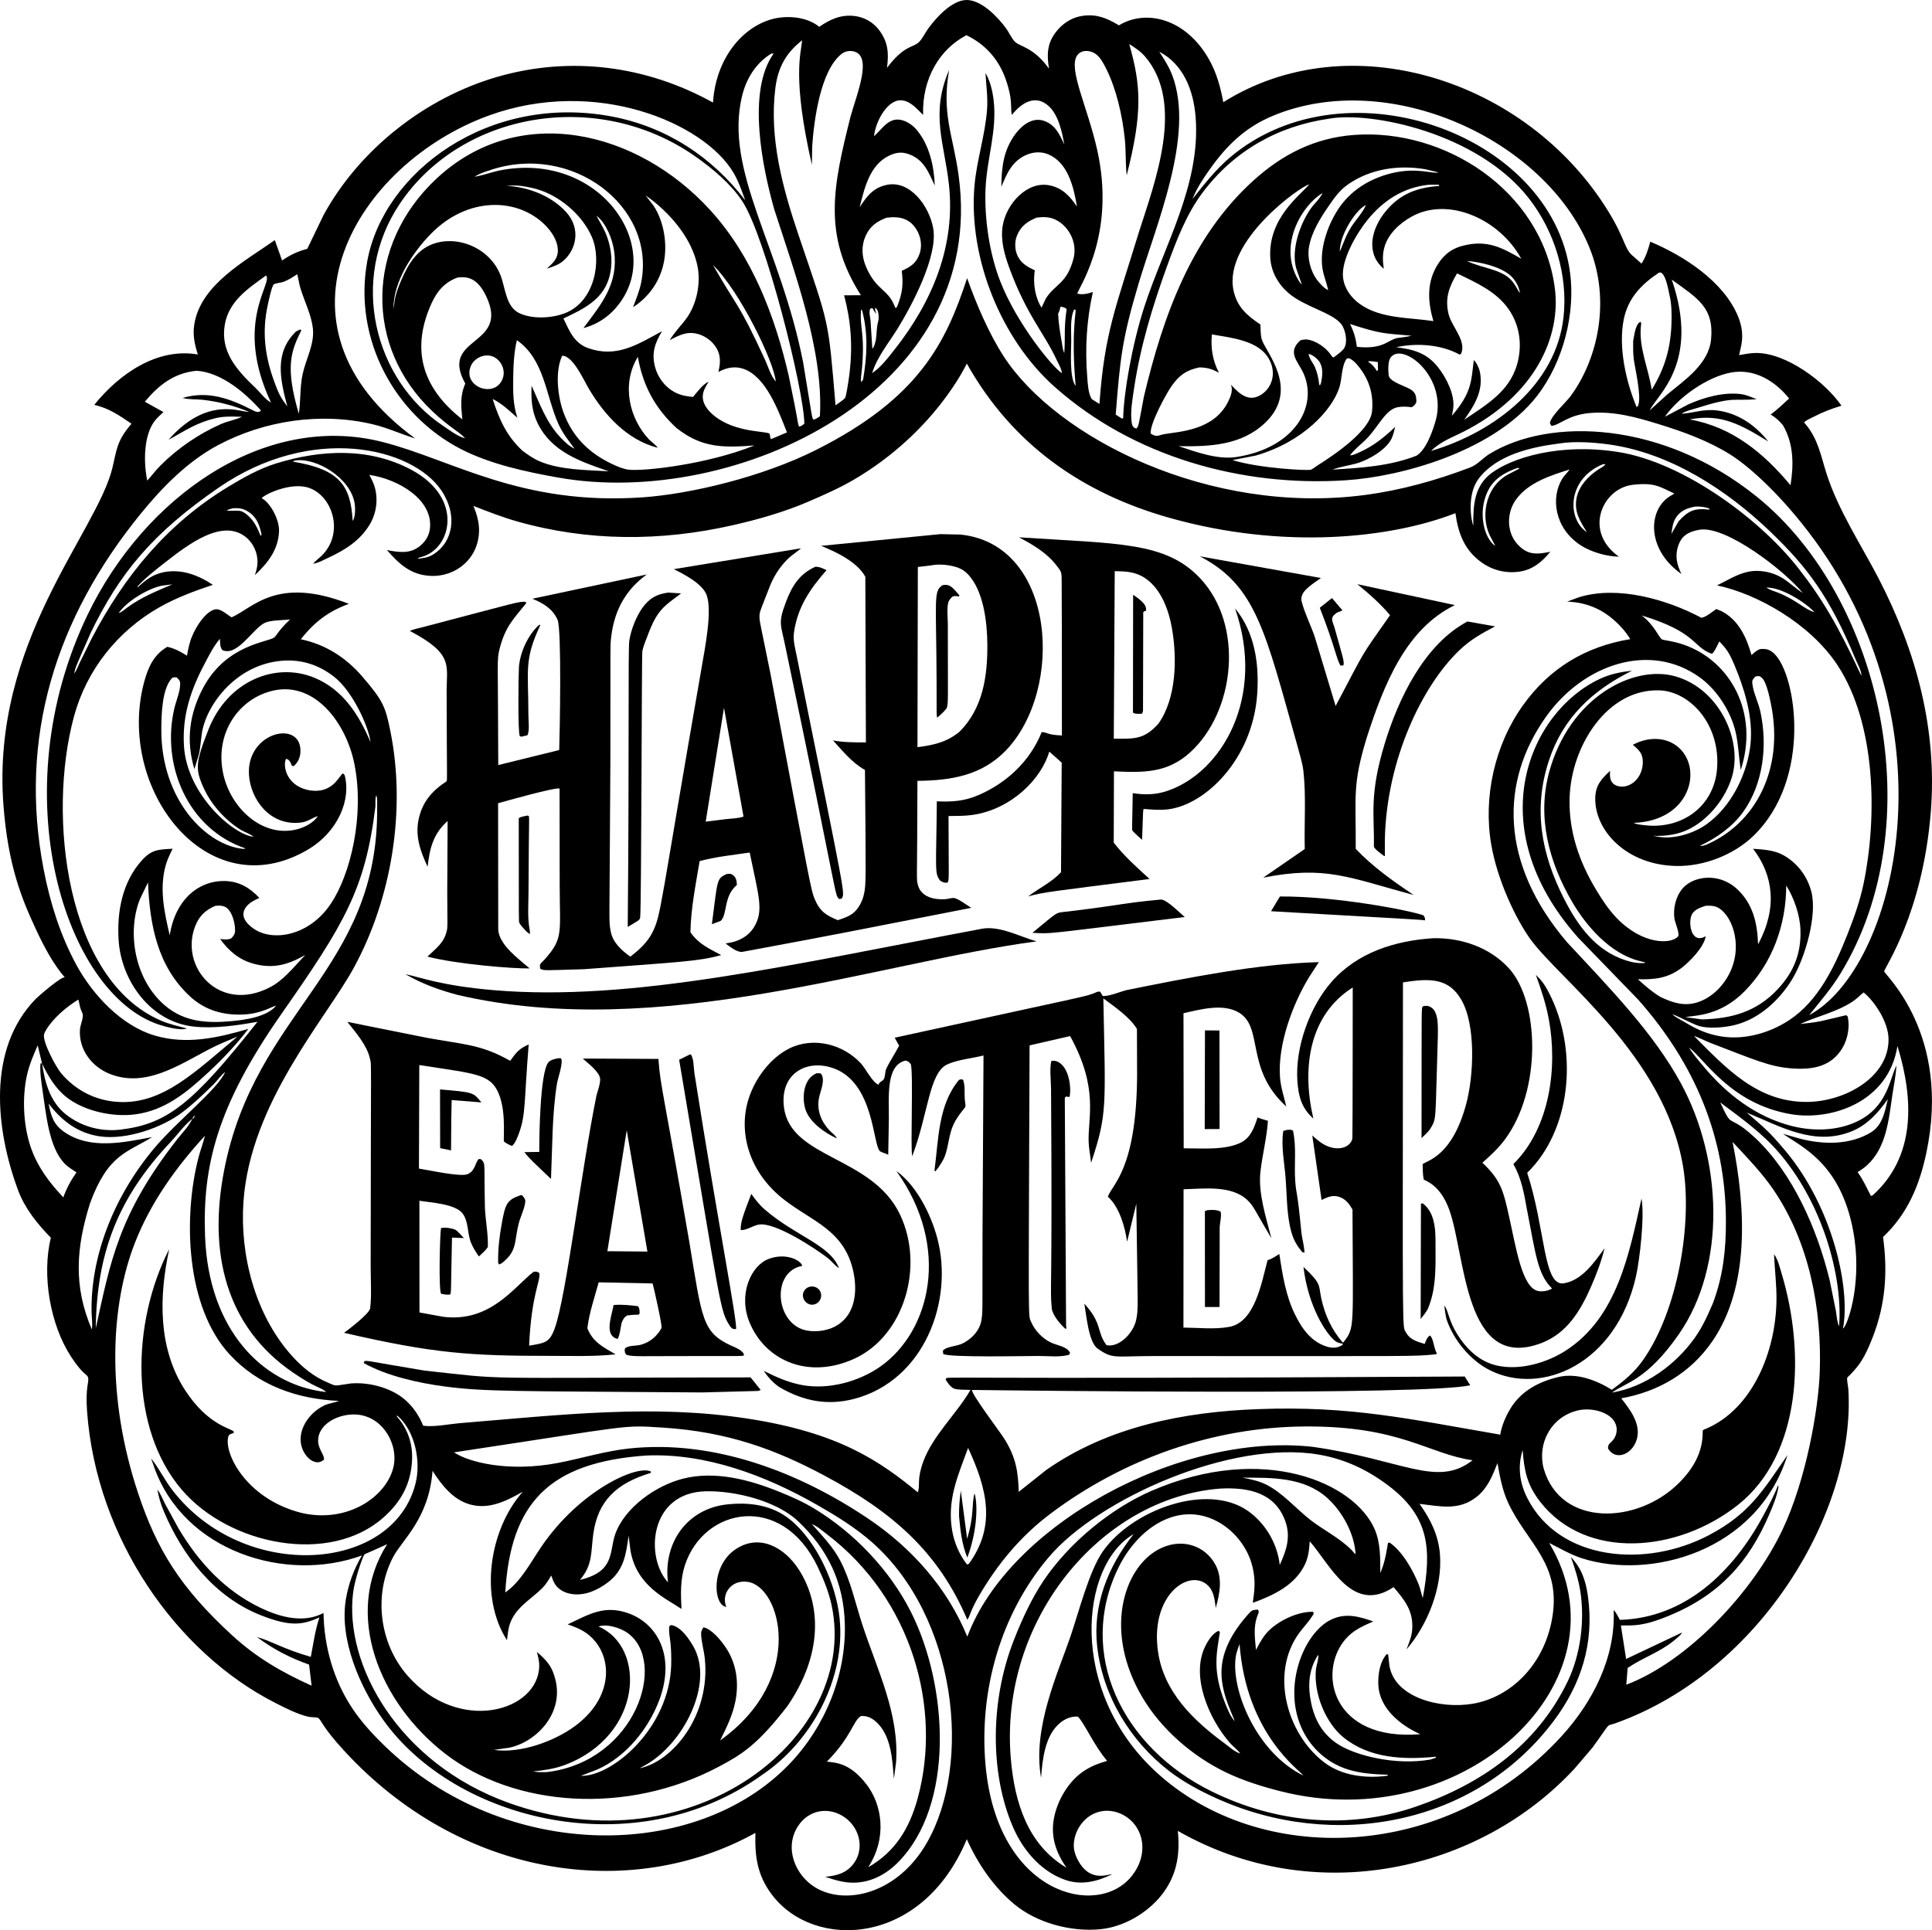 <?xml version="1.0" encoding="utf-8"?>
<svg version="1.1" id="Layer_1" xmlns="http://www.w3.org/2000/svg" xmlns:xlink="http://www.w3.org/1999/xlink" x="0px" y="0px"
	 viewBox="0 0 5000 4996.506" enable-background="new 0 0 5000 4996.506" xml:space="preserve">
<g>
	<path d="M4876.242,2514.508c-0.538-7.81,99.374-147.977,120.609-412.035
		c17.205-214.268-37.244-415.998-135.213-605.441c-42.483-82.144-104.374-176.297-134.339-270.212
		c-15.113-47.367-22.093-91.151-55.73-130.233l-2.688-3.094c5.919-6.237,16.311-10.196,24.039-14.189
		c24.111-12.454,46.633-21.355,72.768-29.048c-42.156-61.465-142.445-136.893-221.066-136.582
		c-14.575,0.059-29.404,3.104-43.74,5.538c2.358-16.966,17.977-49.504-2.728-99.924
		c-37.362-90.956-140.223-157.116-227.167-193.622c-5.826,20.709-11.066,38.383-22.762,56.683l-21.149-18.75
		c-23.807-18.43-19.335-42.896-65.501-117.608c-211.171-341.835-670.226-485.976-995.686-281.4
		c-7.263-39.187-17.537-76.819-37.401-111.665c-59.428-104.24-161-129.546-230.832-88.444
		c-3.025,1.782-1.065,1.472-5.435-1.066c-29.444-17.111-54.371-27.215-89.357-22.573
		c-30.172,4.004-55.735,21.289-73.091,45.959c-20.475,29.109-20.524,57.226-14.908,91.003
		c-40.892-56.501-74.577-56.408-87.994-69.537c-8.954-8.766-14.932-23.358-22.366-33.741
		c-20.914-29.209-64.277-74.977-103.21-74.523c-37.892,0.442-78.14,45.27-98.843,73.521
		c-8.011,10.93-14.555,25.789-23.989,35.233c-15.354,15.378-37.126,6.633-82.945,66.769
		c5.112-38.322,2.962-68.045-22.019-99.717c-15.562-19.728-38.52-31.98-63.36-34.573
		c-34.614-3.612-61.907,8.842-89.953,28.182c-26.909-22.34-68.785-28.503-102.95-23.813
		c-83.119,11.41-163.836,94.676-172.028,219.848c-172.185-95.409-368.079-121.32-557.757-66.63
		c-186.481,53.766-357.062,187.488-450.242,358.137l-41.98,87.197c-24.282,6.232-44.62,15.787-65.182,30.167
		l-18.852-52.748c-76.864,54.484-192.038,114.754-208.422,218.33c-4.384,27.723,0.855,51.463,9.331,77.715
		c-104.918-18.257-203.191,49.584-268.175,130.424c38.021,8.553,64.792,27.312,96.362,48.843
		c-38.981,45.282-38.139,68.024-49.466,114.563C249.77,1380.159-23.135,1661.526,8.894,2083.998
		c11.97,157.884,47.855,243.89,84.906,323.362c19.69,42.239,43.645,87.797,74.268,123.277
		c-5.822-6.746-69.37,48.812-75.452,55.033c-127.444,130.353-103.644,339.812-45.697,495.657
		c17.468,46.98,50.362,87.781,84.666,122.482c-23.661,97.275-2.092,225.265,52.804,308.908
		c30.148,45.942,41.094,44.557,43.441,52.597c3.57,12.241-7.19,23.366-2.569,87.217
		c24.018,331.844,232.975,625.732,485.738,754.844c26.912,13.749,58.012,29.834,87.558,36.751
		c5.264,1.232,21.056,0.826,24.644,2.894c8.813,5.086,8.02,19.991,65.955,83.291
		c302.791,330.755,742.15,393.912,1065.884,214.341c-1.77,60.842,4.638,109.265,42.406,159.579
		c108.769,144.906,389.409,134.772,504.657-143.244c28.1,62.778,69.22,123.507,122.418,167.878
		c59.136,49.317,147.995,72.729,223.935,65.055c59.225-5.963,119.563-41.008,156.681-87.148
		c39.815-49.546,49.586-104.905,43.022-167.316c353.193,201.726,779.761,105.892,1027.032-161.447l45.984-53.955
		c50.873-69.939,33.298-53.931,58.794-62.988c377.043-133.948,623.132-551.476,603.536-864.74
		c-0.42-6.755-4.482-25.333-2.737-30.064c0.528-1.437,6.579-6.662,7.737-7.874
		c23.472-24.547,36.547-41.86,57.7-95.863c33.632-85.853,39.399-169.907,27.141-260.344
		c63.34-60.143,94.035-133.249,111.875-217.21C5050.586,2676.79,4876.809,2522.726,4876.242,2514.508z
		 M4887.474,2688.413c2.258,99.09-111.923,163.516-211.462,164.046c-127.941,0.674-208.652-87.153-292.227-170.894
		c14.707,5.024,28.574,12.38,42.982,18.221c112.365,42.829,152.432,61.685,210.592,65.921
		c54.89,4.008,102.613-5.024,131.152-53.413c13.475-22.841,19.697-56.14,12.889-81.879
		c-6.08-3.698,6.825-4.353-68.57,12.85c-17.767,3.612-35.715,5.494-53.73,7.4
		c45.025-20.558,94.548-30.763,136.347-58.638c10.118-6.75,18.085-15.548,27.645-22.928
		C4851.41,2592.027,4886.487,2644.866,4887.474,2688.413z M4480.582,964.212
		c59.364-10.554,112.835,21.257,149.662,67.397c-15.484,13.93-30.763,29.263-47.777,41.272
		c12.452,8.144,20.929,14.656,31.873,28.036c27.811,47.953,28.08,101.391,19.473,155.19
		c-69.846-83.81-151.177-150.967-260.935-170.337c81.133-16.041,133.297,13.907,203.476,57.098
		c-34.019-42.674-78.16-73.682-133.738-80.51c-32.81-4.032-59.336,6.515-90.837,8.744
		c10.04-7.185,24.204-9.995,35.915-13.691c103.66-32.728,94.845-18.569,158.518-24.145
		c-12.273-4.59-26.271-11.007-39.17-12.869c-44.693-6.452-97.319,8.143-137.902,26.467l-60.486,31.931
		C4344.19,1027.856,4418.615,975.235,4480.582,964.212z M4428.244,878.57
		c-6.183,63.364-67.246,104.568-112.452,141.744l-46.399,41.942c18.021-39.376,131.422-121.867,57.133-338.426
		C4392.61,771.688,4436.324,795.818,4428.244,878.57z M4202.192,827.151c11.159-55.642,45.143-90.491,90.999-121.274
		c3.49-0.465,3.784-1.296,6.306,0.337c12.689,8.226,17.933,43.824,21.33,58.291
		c5.382,22.943,5.733,47.866,4.995,71.39c-2.042,65.3-17.097,117.217-51.169,173.011
		c-8.367-55.842-34.644-110.267-27.708-167.414c0.719-5.885,1.169-2.933-1.413-8.534l-3.651,2.444
		c-9.951,8.627-13.025,35.123-15.313,47.821c-0.166,15.993-0.269,31.893,1.79,47.777
		c2.592,19.985,19.871,93.379,11.73,117.061c-1.613,4.702-0.397,3.143-4.741,5.303
		C4207.852,987.077,4187.885,898.522,4202.192,827.151z M3094.386,304.672
		c12.894,173.676-81.229,330.05-133.097,490.172c-32.019,98.838-53.239,224.066-54.474,287.388l-3.372,1.359
		l-15.973-10.367c11.579-147.487,16.677-195.843,59.005-338.45c45.632-153.693,145.937-384.422,87.441-539.663
		c-8.241-21.867-21.061-41.668-33.623-61.23C3063.169,166.845,3089.196,234.683,3094.386,304.672z M3032.517,998.593
		c19.458-27.459,38.071-40.67,71.488-47.538c20.631,0.337,32,4.081,50.475,13.582
		c-16.359-32.053-21.388-63.037-18.163-98.986c45.72,8.065,113.444,14.658,142.677,55.588
		c26.57,37.197,15.72,79.692-13.343,99.299c-31.109,20.978-54.865,3.088-79.812-24.663
		c5.342,15.391-0.484,29.786-7.454,43.945c-36.57,74.346-125.492,77.191-164.995,83.956
		c-14.558,2.491-19.053,9.184-35.226-1.232C2974.314,1099.822,3017.718,1019.478,3032.517,998.593z M3275.237,1093.498
		c89.142-86.195,0.689-181.67-9.585-214.326c-3.798-12.063-2.772-26.623-3.886-39.254
		c-34.928-23.49-60.764-45.558-69.626-89.118c-25.878-127.141,173.93-269.218,196.144-273.447
		c-23.988,28.657-107.23,88.198-100.76,190.958c2.239,35.514,20.514,67.396,47.245,90.403
		c41.75,35.926,112.661,49.942,136.426,80.32c11.229,14.341,18.556,50.2,5.093,65.495
		c-6.936,7.874-16.877,14.56-25.216,20.974c-4.409-2.224-4.8-4.018-7.576-8.03
		c-12.215-17.65-37.626-35.256-59.229-38.452c-6.755-1.002-12.449,0.201-18.935,1.974
		c-35.265,31.495-5.882,54.306,8.089,85.486c37.59,83.838-20.643,192.492-173.152,216.482
		c-49.18,7.454-103.189-12.493-149.936-27.997C3130.946,1156.339,3213.69,1153.006,3275.237,1093.498z
		 M3581.198,695.706c-2.727-19.184-3.685-36.863,1.627-55.735c9.839-34.942,39.864-62.367,70.853-79.464
		c94.864-52.339,227.404,6.797,283.306,109.201c-46.973-26.55-87.393-51.595-154.671-32.606
		c-30.939,8.73-51.307,28.085-66.273,55.681c-24.096,44.434-20.01,91.689-6.456,138.42
		c-63.281-9.78-137.257-5.626-191.291-44.967c-21.98-16.007-38.872-39.4-42.391-66.927
		c-5.9-46.18,35.661-116.186,63.408-150.317c41.077-50.524,93.043-83.816,158.157-90.746l25.89-0.177l1.667,3.269
		c-57.405,4.134-100.876,20.074-138.273,64.926C3547.615,593.193,3534.405,656.786,3581.198,695.706z M3829.758,961.646
		c-1.589-7.522-9.14-25.186-15.675-29.311c-6.609,55.341-5.434,84.276-56.443,143.753l3.343-19.487
		c4.301-35.221-17.42-77.651-38.506-104.876c-29.463-38.046-63.364-46.971-108.932-52.943
		c50.633-11.192,114.747-7.79,163.577,18.906l3.92-1.339c15.289-33.891-24.17-70.354-32.185-103.507
		c-9.927-41.086,1.515-70.51,22.029-105.218c49.024,23.867,101.166,46.536,133.313,92.627
		c26.34,37.762,34.419,83.33,25.577,128.243c-15.787,80.203-77.627,115.79-140.356,158.074
		C3817.407,1047.336,3839.814,1009.245,3829.758,961.646z M3511.626,897.769c-2.879-22.088-7.821-39.087-17.777-59.039
		c82.562,26.488,84.968,23.579,159.1,30.294c-9.516,2.571-19.761,3.558-29.517,5.098
		C3592.28,875.587,3585.958,905.848,3511.626,897.769z M3566.261,957.595c-1.119,1.906-0.308,0.811-2.913,2.874
		c-6.11-10.851-13.246-18.021-23.559-24.869c8.358-1.496,17.537,0.489,25.939,1.554L3566.261,957.595z
		 M3909.193,723.092c-27.426-27.114-76.939-29.595-112.809-47.562c34.302,2.63,81.967,13.592,109.602,35.123
		c13.602,10.597,25.436,30.587,27.543,47.768C3929.628,755.49,3921.798,735.556,3909.193,723.092z M3467.246,650.573
		c1.127-49.935,48.177-113.373,67.817-119.383c-10.372,22.987-31.237,42.567-43.544,65.442
		C3476.713,624.15,3471.046,646.029,3467.246,650.573z M3608.051,446.893
		c-60.153,13.065-113.874,45.274-147.037,98.012c-26.506,42.147-46.487,101.019-38.281,151.197
		c3.066,18.739,10.207,34.398,14.6,54.869c-9.908-3.739-23.021-18.554-29.258-27.034
		c-16.682-22.684-25.338-56.678-20.455-84.523c6.76-38.53,28.696-73.638,50.5-105.418
		c14.727-21.462,28.28-41.057,49.874-56.205c58.755-41.211,132.203-51.557,201.819-39.493l33.065,8.123
		C3707.534,450.566,3669.287,433.595,3608.051,446.893z M3391.417,541.132
		c-27.43,40.016-49.624,103.752-37.23,152.204l14.81,43.09c-4.565-3.812-6.574-7.59-9.546-12.669
		c-53.234-91.023,12.764-195.018,63.521-224.082C3413.284,518.016,3401.631,526.233,3391.417,541.132z
		 M3418.588,991.809l-1.989,4.829l-2.366,0.059c-1.437-15.206-4.883-31.472-10.831-45.549
		c-4.844-11.457-15.587-22.66-16.584-35.099c9.722,2.116,22.009,11.843,27.44,19.903
		C3425.202,952.194,3422.557,973.803,3418.588,991.809z M3249.64,1179.331
		c124.114-35.588,198.549-119.678,216.589-176.241c7.489-23.478,4.871-54.215,19.008-74.821l5.763-0.909
		c9.834,3.822,17.537,12.102,24.131,20.171c28.256,34.581,40.187,73.179,35.651,117.604
		c-5.137,50.327-99.299,113.563-142.023,140.317c-4.076,2.551-12.493,9.541-16.853,10.577
		c-10.005,2.378-132.084-3.49-202.254-25.059L3249.64,1179.331z M3510.952,1199.537
		c33.308-9.494,77.885-36.829,90.735-64.87c4.213-9.189,6.467-19.962,9.018-29.737
		c-28.183,26.902-55.236,48.843-91.049,65.148c-7.796,3.554-17.268,8.51-25.851,8.666
		c12.948-17.85,33.73-32.205,48.667-48.985c26.792-30.087,45.148-70.216,74.577-75.662
		c12.488-2.317,24.204-1.491,36.658,0.044c6.652-4.78,8.348-5.753,11.892-13.456
		c-0.361-11.481-0.606-20.7-9.663-28.823c-13.637-12.229-60.31-21.672-62.211-41.076
		c-1.134-11.54-2.087-34.971,4.941-44.962c30.477-43.315,152.778,52.209,114.993,169.188
		c-7.928,26.003-23.593,69.557-47.763,84.543c-67.317,26.613-143.164,31.788-217.523,36.042
		C3468.384,1208.031,3490.325,1205.417,3510.952,1199.537z M3787.621,1117.467
		c184.959-93.944,254.288-246.019,235.695-375.983c-35.814-250.304-285.639-409.267-518.454-392.221
		c-102.031,7.47-185.518,49.864-260.765,117.839c-160.997,145.435-234.277,351.794-283.83,560.221
		c-13.851,73.878-13.077,75.019-19.287,82.216c-6.085-2.013-10.517-4.217-12.161-15.562
		c-4.037-27.962,2.097-61.439,6.242-89.181c16.129-108.023,47.782-212.601,85.007-314.999
		c23.891-65.725,49.566-134.226,91.742-190.611c80.877-108.142,195.245-173.074,328.176-192.001
		c107.013-19.252,383.546,35.956,516.519,206.01c67.035,85.726,102.036,200.318,89.783,308.767
		c-19.403,171.767-174.214,295.312-342.717,345.371C3728.352,1142.722,3757.185,1132.927,3787.621,1117.467z
		 M2787.394,143.79c10.405-15.724,34.556-14.86,49.576-3.036c11.457,9.021,19.614,24.621,26.056,37.578
		c26.662,53.59,41.58,121.147,47.88,180.518c3.348,31.566,1.5,63.496,4.956,95.026
		c41.878-163.745,36.701-233.849,6.584-339.923c14.8,9.572,29.316,18.789,40.876,32.282
		c104.05,121.425,25.709,324.146-16.134,455.618c-58.214,190.823-88.836,258.195-101.826,443.824l-19.952-12.503
		c-9.316-15.47-10.244-39.634-11.667-57.445c-5.943-74.479-1.603-146.998,14.644-219.913
		c-10.787,4.013-29.585,8.475-40.695,3.827c12.719-28.305,98.775-161.955,51.864-371.509
		C2814.723,277.196,2764.206,178.826,2787.394,143.79z M2006.61,228.067c6.701-52.964,27.234-91.154,69.449-123.778
		c-3.427,34.312-26.037,98.316,25.045,322.228l0.899-48.53c4.472-65.051,20.875-193.771,75.012-237.623
		c8.021-6.498,17.86-9.371,28.119-8.044c56.267,7.281,12.434,110.126-4.208,170.463
		c-44.468,177.844-72.796,305.196,27.137,461.489l-43.555,0.137c17.914,66.844,22.278,130.537,14.384,199.115
		c-3.383,29.411-9.629,62.577-11.139,65.525c-2.6,5.078-20.069,16.002-25.387,20.245
		c-19.364-227.831-15.085-202.989-95.32-439.582C2025.765,487.993,1990.197,357.875,2006.61,228.067z
		 M2322.655,791.412c-2.478,4.932-0.904,2.869-4.516,6.345c-2.84-4.722-1.887-2.689-3.754-7.317
		c-17.108-42.401-48.298-39.823-73.756-101.484c-10.494-25.406-11.867-52.939-0.342-78.389
		c11.637-25.709,28.877-37.123,53.838-46.947c34.626-4.526,62.511,1.934,80.149,34.805
		c9.556,17.801,12.342,39.913,5.43,59.102c-8.676,24.091-23.622,33.671-45.881,43.373
		C2337.885,736.479,2335.632,757.873,2322.655,791.412z M2265.595,796.325c1.765,2.019,3.592,3.925,4.888,6.32
		c3.68,6.804,4.448,21.911,2.278,29.321c-4.272,14.56-3.759,32.802-6.085,48.144
		c-1.955,6.896-3.622,17.728-9.091,22.635l-4.638-72.744c-0.811-10.064-4.976-21.936-0.65-31.257l5.811-1.021
		c3.001,5.254,5.318,10.494,9.957,14.463C2266.241,806.457,2263.352,802.058,2265.595,796.325z M2233.801,982.033
		c-1.486,2.864-2.874,4.819-4.863,7.307c-2.204-10.064,0.645-22.2,1.608-32.591
		c8.738-94.226-6.704-110.03-1.97-155.562l2.61,2.297C2246.934,863.838,2244.041,921.24,2233.801,982.033z
		 M1920.132,249.892c10.855-45.682,35.421-86.201,75.769-110.99c3.519-0.588,1.476-0.443,6.149,0
		c-69.943,97.783-28.559,296.719,1.926,403.769c51.788,160.505,127.561,364.56,117.945,534.672
		c-5.572,4.648-9.536,6.613-16.398,9.003c-4.522-4.552-2.362,1.276-27.239-149.383
		C2019.461,638.337,1874.131,443.532,1920.132,249.892z M1204.155,992.83c-14.121,32.806-10.831,58.218-7.664,92.769
		c-110.238-85.894-130.661-188.097-79.689-300.345c14.351-31.604,33.808-54.425,66.883-66.683
		c28.625-4.068,53.073,3.256,74.523,48.232C1320.845,898.123,1135.263,869.616,1204.155,992.83z M1458.194,674.85
		c31.599-27.114,47.01-82.031,6.775-126.108c-38.579-42.274-98.414-65.021-154.897-67.7
		c13.065-0.721,25.841-1.546,38.862,0.326c18.383,2.644,36.072,6.067,53.516,12.548
		c54.376,20.201,106.083,65.886,129.329,119.573c25.935,59.894,8.366,165.688-68.086,196.599
		c-34.194,13.822-84.772,16.584-118.82,0.997c-36.072-16.515-36.575-65.75-49.645-98.859
		c-29.002-73.449-116.838-105.798-180.689-78.37c-43.848,18.833-65.481,64.709-82.294,106.469
		c-13.982,36.067-10.76,48.415-13.92,58.418c-0.455-70.305,49.967-145.771,97.725-194.296
		c94.352-95.859,223.023-93.339,294.431-22.151c17.649,17.591,34.067,42.455,33.188,68.242
		c-0.709,20.744-14.429,31.907-28.613,44.913C1430.832,690.427,1445.344,685.876,1458.194,674.85z M1218.193,948.199
		c8.172-20.39,33.116-32.813,54.263-26.34c22.187,6.791,36.196,33.156,29.405,55.344
		C1284.642,1033.468,1196.212,1003.044,1218.193,948.199z M1338.958,1081.474
		c-11.393-33.872-11.207-66.776-10.787-102.085c0.386-32.978,1.891-66.654,9.531-98.83
		c71.468,50.167,74.367,141.935,106.875,215.519c10.993,24.893,26.267,43.74,42.313,65.32
		c-13.71-6.144-24.737-16.887-35.04-27.601c-37.904-39.4-53.98-86.83-76.18-135.473
		c-1.286,35.123,0.181,65.393,15.802,97.398c36.34,74.464,111.425,99.235,184.081,124.28
		c-57.426-3.46-125.727-3.094-179.238-25.944c-16.589-7.082-30.274-16.955-44.6-27.669
		c-41.238-38.589-59.537-80.579-76.811-133.586C1299.377,1044.684,1318.708,1063.687,1338.958,1081.474z
		 M1457.974,1066.649c-14.869-41.35-21.916-105.183-3.148-145.712l3.744,0.142
		c26.663,5.113,52.001,62.758,65.642,85.711c40.431,68.027,98.6,131.87,177.625,152.243
		c-2.068-5.377-17.302-16.286-22.014-21.286c-50.611-53.675-72.726-142.024-29.077-214.082
		c12.943,74.132,44.141,132.472,99.631,183.935c65.885,52.577,122.486,51.483,202.058,45.48
		c-121.501,49.044-286.349,67.327-325.483,62.743c-13.901-1.628-30.07-8.612-42.699-14.595
		C1523.665,1172.537,1480.746,1129.999,1457.974,1066.649z M1837.979,1066.776
		c-10.87-11.09-19.712-24.952-19.243-41.047c0.42-14.331,8.089-25.655,15.098-37.635
		c-14.531,5.89-30.079,27.586-40.382,39.517c-17.254-1.74-33.173-4.37-48.55-12.967
		c-24.83-13.876-43.076-38.408-49.992-65.935c-8.979-35.748,0.298-61.004,18.402-91.371
		c-63.8,34.843-117.197,69.342-190.103,44.219c-37.083-12.781-49.523-44.586-65.046-77.104
		c50.629-23.941,98.458-46.91,116.513-100.139c13.368-39.405,8.348-84.719-8.045-122.476
		c-6.579-15.157-15.67-28.813-22.972-43.594c24.839,19.077,41.462,61.165,45.656,91.444
		c11.667,84.313-32.112,136.519-79.465,199.61c38.999-10.157,70.75-33.007,94.548-65.559
		c110.807-151.524-53.777-389.489-305.854-343.56c-24.743,4.508-44.441,12.833-70.217,17.367
		c11.823-8.187,25.088-12.004,38.559-16.619c211.796-72.551,430.172,91.854,392.767,288.954
		c-4.243,22.342-13.407,44.19-21.301,65.432c41.057-26.795,69.2-66.258,79.381-114.803
		c10.039-47.885,0.787-107.251-26.55-148.371l-20.43-26.286c61.214,42.265,121.807,111.836,135.106,187.117
		c7.493,42.445-3.245,94.841-28.569,130.037c-14.204,19.736-31.555,36.526-44.092,57.577
		c25.963-13.803,47.069-24.718,77.162-14.765c19.712,6.515,38.711,22.571,47.215,41.604
		c8.216,18.383,5.948,36.56,1.75,55.481c20.534-11.343,42.333-15.6,64.205-8.27
		c58.773,19.699,90.938,108.622,113.141,164.677l-41.125,17.381c-4.365-4.653-1.325-12.972-5.157-14.78
		C1976.539,1115.364,1889.241,1119.056,1837.979,1066.776z M1845.301,686.16
		c68.794,66.834,157.406,248.581,162.433,301.499c-12.615-14.604-19.458-36.927-26.946-54.503
		C1909.736,779.2,1912.024,802.96,1845.301,686.16z M1839.152,545.115
		c-189.918-209.322-497.435-281.061-709.76-82.497c-183.18,171.3-186.664,435.787-9.888,602.428
		c46.191,43.539,68.499,51.528,84.225,69.528c-18.51-4.37-40.475-21.198-56.214-31.682
		c-179.421-119.57-244.995-379.354-112.368-576.188c159.77-237.141,511.78-298.898,764.512-121.694
		c43.642,30.6,91.449,70.56,121.142,115.451c60.458,91.434,160.213,490.697,160.845,576.433
		c-4.907,3.651-7.767,6.579-14.003,7.424c-5.667-19.221,1.157,0.216-26.599-132.442
		C2005.447,817.909,1946.784,663.735,1839.152,545.115z M708.804,735.859c3.641-2.605,18.95-4.154,24.194-6.051
		c13.04-4.717,24.658-12.459,36.247-19.927c3.378,12.879,4.873,25.748,8.944,38.588
		c10.372,32.709,27.762,67.49,31.536,101.596c4.507,40.763-17.742,78.585-26.408,117.828
		c-7.679,34.791-4.643,68.653-10.02,103.195c-35.542-121.587-20.7-161.152,6.432-215.729l-2.444-2.733
		l-11.198,5.46c-56.346,54.411-41.459,123.077-22.474,194.013c-15.334-21.105-20.548-26.375-36.448-71.551
		c-22.254-63.242-28.745-123.762-14.507-189.668C694.483,782.433,703.267,739.812,708.804,735.859z M581.773,840.427
		c10.328-60.74,60.217-93.678,106.665-127.218c19.24,19.369-84.496,121.2,12.796,328.68
		c-12.62-6.007-28.402-26.291-38.808-36.584C612.612,957.937,569.837,910.617,581.773,840.427z M508.853,959.755
		c63.741,4.252,125.78,56.658,166.534,102.925c-6.603,7.068-14.609,2.615-22.073-1.173
		c-58.623-29.742-114.431-50.901-180.656-31.389c15.697,4.526,35.246,2.996,51.689,4.775
		c39.83,4.306,83.184,15.528,119.954,31.364c-20.756,1.431-107.425-42.667-208.295,72.348
		c50.01-27.919,73.964-44.331,121.333-56.057c22.679-5.616,45.764-4.106,68.961-3.7
		c-17.249,8.114-37.088,11.281-54.84,19.091c-56.566,24.869-111.152,62.279-154.923,105.824
		c-12.744,12.679-23.448,27.015-35.436,40.363c-9.553-45.678-9.619-113.553,17.277-151.803
		c6.605-9.389,16.322-17.723,24.561-25.719l-48.157-26.706C411.294,996.232,450.562,965.498,508.853,959.755z
		 M114.143,2676.873c2.841-10.492,27.623-51.154,88.292-89.225l0.792,1.222c3.169,13.392,3.673,20.949,10.096,33.94
		c4.354,8.813-5.443,30.04-6.295,41.13c-4.048,52.695,30.414,97.243,76.823,115.853
		c91.877,36.834,178.703-22.488,256.748-63.35c23.96-12.547,49.156-22.64,74.034-33.202
		c-108.752,90.298-192.357,175.347-307.44,169.296c-58.749-3.084-109.917-28.94-148.202-73.365
		C145.125,2763.088,109.003,2695.862,114.143,2676.873z M163.777,3099.592c-17.691-19.637-56.777-59.985-79.753-117.75
		c-23.558-59.234-27.988-138.21-13.95-199.908c6.03-26.506,16.656-51.111,27.471-75.935l11.312,46.976
		c15.838,32.723,34.419,64.713,63.54,87.461c46.201,36.091,119.633,51.756,177.143,44.254
		c77.599-10.128,133.659-56.913,189.079-108.239c37.274-34.522,73.326-72.455,104.016-112.975
		c-79.846,23.3-160.469,41.428-242.695,16.955c-86.442-25.729-160.745-106.034-202.568-183.275
		c-41.625-76.874-67.958-161.226-84.426-246.761c-65.531-340.366,30.556-649.297,251.107-920.381
		c55.944-68.76,121.896-136.196,200.823-178.025c120.77-64.014,266.087-85.208,399.365-53.828
		c38.105,8.969,73.145,25.382,110.301,36.843c-405.005-295.722-150.597-711.636,190.191-835.805
		c276.286-100.67,557.276,18.427,633.795,148.356c12.913,21.922,21.467,47.217,30.142,71.049
		c-86.038-112.979-205.22-190.55-345.136-217.031c-319.018-60.374-591.259,143.933-633.14,374.978
		c-36.836,203.236,72.921,398.793,242.382,485.878c76.513,39.312,167.414,58.706,251.527,73.726
		c458.743,81.916,1113.416-222.642,1036.577-782.203c-14.32-104.312-44.583-158.599-24.526-272.695
		c-49.394,113.475-11.76,191.673-0.411,297.247c16.955,157.585-42.251,301.266-140.747,426.27
		c-18.104,22.977-35.716,45.973-57.973,61.111c11.53-40.114,43.428-79.171,65.295-114.471
		c36.756-59.327,105.335-188.055,92.72-259.938c-10.349-58.979-60.187-124.479-118.635-113.235
		c-36.35,6.993-52.968,29.249-71.913,58.355c12.025-46.188,24.664-108.912,76.366-133.663
		c18.285-8.754,33.403-10.48,52.396-3.32c38.285,14.436,49.801,46.949,65.789,80.66
		c-1.877-50.358-13.91-104.941-47.108-144.456c-11.051-13.155-30.269-25.892-47.885-26.334
		c-27.604-0.694-41.902,24.975-62.318,43.174c4.303-39.923,36.612-98.905,74.538-92.615
		c22.2,3.683,37.313,22.753,52.509,37.449c-2.847-94.41,42.947-170.174,112.075-206.308
		c48.056,22.676,83.106,61.928,101.034,112.153c20.098,56.35,12.021,71.291,16.55,94.191
		c26.66-33.333,61.5-52.836,94.573-23.685c25.954,22.875,35.407,67.618,41.233,100.389
		c-11.828-25.616-22.831-50.567-51.424-60.989c-45.113-16.439-86.202,37.716-100.745,83.494
		c-8.705,27.401-10.455,58.333-10.807,86.931c14.082-34.19,27.572-66.191,63.926-82.342
		c18.593-8.259,39.581-9.647,58.472-1.434c49.335,21.441,64.635,82.427,73.291,134.747
		c-18.417-26.838-37.205-47.915-70.667-54.798c-58.535-12.042-112.511,48.333-121.508,104.609
		c-6.027,37.689,4.467,74.244,17.229,109.255c44.101,120.963,91.448,170.63,122.281,237.577
		c4.619,10.029,12.953,23.686,13.764,34.678c-22.585-13.231-116.063-126.777-159.267-236.888
		c-28.456-72.529-41.741-163.289-38.383-241.015c3.373-78.098,30.27-149.567,20.881-228.945
		c-2.737-23.142-8.92-49.922-20.988-69.978c1.482,31.627,6.479,61.873,3.944,95.174
		c-5.103,67.017-27.102,131.561-32.655,198.272c-15.455,185.722,68.902,395.415,207.591,518.771
		c203.647,181.124,483.898,259.347,752.723,241.962c147.499-9.54,370.715-74.223,483.375-203.378
		c71.966-82.51,108.839-207.45,99.768-315.976c-30.966-370.311-579.084-574.111-882.815-315.755
		c-36.151,30.75-67.511,70.476-96.444,107.215c11.96-29.167,27.151-52.141,45.275-77.663
		c44.102-62.109,91.933-108.462,163.064-138.029c300.081-124.738,703.846,61.106,818.585,339.806
		c55.709,135.301,24.001,287.764-48.178,385.841c-12.694,17.244-51.541,51.258-53.584,70.3l3.598,6.672
		c21.264-0.988,41.889-28.193,99.793-33.153c62.802-5.381,120.144,10.89,179.536,29.17
		c62.777,19.326,126.342,42.601,182.356,77.304c45.993,28.501,123.039,96.18,201.853,198.597
		c387.981,504.217,228.064,1133.772,3.744,1253.528c28.769-35.47,57.924-69.406,81.747-108.571
		c235.496-387.158,107.831-970.523-216.526-1232.868c-243.38-196.85-536.366-207.028-692.487-111.254
		c-18.026,11.061-30.734,27.782-50.754,35.348c-88.692,33.52-178.245,58.648-272.49,70.989
		c-401.748,52.624-796.362-147.741-933.447-358.138c-38.894-59.697-71.376-136.37-95.217-203.216
		c-55.192,168.514-125.383,310.662-389.463,443.937c-141.618,71.469-327.991,114.808-449.533,123.351
		c-316.382,22.239-492.682-97.183-674.07-143.313c-307.276-78.139-617.114,144.046-763.109,447.353
		c-223.02,463.268-58.237,979.683,184.031,1060.708c17.291,5.782,56.433,16.525,72.952,10.264
		c-22.609-6.09-45.731-11.232-67.294-20.513c-244.455-105.167-295.329-528.778-224.75-787.822
		c32.789-120.335,112.825-220.544,220.849-281.997c43.029-24.483,91.574-42.523,138.477-58.12
		c-37.635-25.147-81.357-41.868-127.254-32.738c-27.944,5.562-46.378,19.883-66.744,38.711l-1.372-1.442
		c21.305-23.491,46.471-42.714,71.357-62.216c62.232-48.772,151.48-116.529,211.988-63.643
		c17.083,14.937,27.293,38.173,27.508,60.764c0.122,12.757-2.85,23.368-6.755,35.343
		c33.202-30.998,60.52-65.393,62.47-113.214c1.345-33.19-26.05-77.694-44.835-85.535
		c2.97-7.983,75.196-43.984,123.053-26.853c61.025,21.832,90.834,117.112,32.381,175.166
		c-6.946,6.896-16.555,13.29-22.127,21.183c16.405-3.524,22.041-7.761,38.579-15.431
		c43.398-20.128,82.412-44.224,107.735-86.405c16.955-28.251,21.941-63.404,13.324-95.12
		c-3.177-11.706-8.778-22.523-14.458-33.178c74.405,10.563,167.454,64.513,156.544,141.284
		c-2.595,18.275-13.451,33.979-28.163,44.85c-25.083,18.531-52.451,14.227-82.827,8.47
		c31.325,35.719,60.92,63.785,111.504,66.727c67.081,3.895,126.515-45.543,126.924-117.603
		c0.127-22.034-6.197-43.271-14.482-63.462c37.142,14.649,74.41,29.195,112.862,40.108
		c184.086,52.26,372.243,52.103,558.343,9.854c66.707-15.147,134.7-34.571,197.488-61.81
		c38.901-16.872,77.895-34.019,114.573-55.393c211.709-123.357,293.221-300.845,293.512-301.26
		c118.328,210.769,300.227,336.153,524.687,399.449c295.396,83.291,573.305,52.944,739.878-12.141
		c7.165,51.688,22.62,94.347,66.189,126.387c29.468,21.672,65.148,30.382,101.225,24.678
		c33.549-5.308,57.216-25.636,78.11-51.047c-23.73,4.37-46.379,9.169-68.012-5.024
		c-46.688-30.622-48.414-92.796-20.348-130.825c32.386-43.877,88.531-61.556,138.19-77.26
		c-5.405,8.514-13.329,14.996-18.69,23.642c-30.726,49.558-19.875,128.311,46.717,172.042
		c27.479,18.05,67.065,29.395,99.831,30.06c-93.086-65.556-42.692-177.188,35.749-186.085
		c57.783-6.566,70.055,5.521,107.779,22.679l-8.828,5.21c-59.294,33.599-65.931,137.652,27.005,203.041
		c-11.815-24.199-17.254-46.898-8.3-73.237c7.13-20.983,20.745-36.166,57.098-41.673
		c67.165-8.952,214.044,102.266,265.378,164.066c-18.446-11.442-33.935-26.883-52.303-38.393
		c-26.403-16.54-61.664-23.168-92.148-15.954c-28.183,6.672-51.81,22.254-77.554,34.659
		c102.682,21.437,240.511,98.384,311.548,206.247c101.47,154.091,102.571,397.485,67.694,565.69
		c-9.453,45.563-25.269,89.704-42.376,132.887c-32.597,82.27-74.66,171.168-151.095,221.15
		c-53.667,35.098-122.627,53.232-185.948,39.556c-33.476-7.229-56.922-18.872-85.941-36.385
		c-10.605-6.398-20.767-10.528-29.917-19.292c22.161,8.49,42.586,20.602,64.508,29.004
		c26.418,10.127,71.605,5.675,98.532-1.139c62.025-15.7,114.323-63.902,147.037-117.633
		c34.685-56.96,65.627-167.214,50.03-227.03c-10.572-40.544-36.134-74.538-72.876-94.954
		c-23.133-12.854-51.966-14.555-77.93-16.349c51.966,68.258,63.638,151.403,13.994,245.363l-1.178,0.753
		c-1.691-53.335-13.236-103.087-53.33-140.996c-48.541-45.895-116.811-34.049-143.464-0.694
		c-16.437,20.568-23.363,50.383-19.605,76.4c1.359,9.419,14.639,39.962,9.209,46.228
		c-17.828,20.596-91.455,21.926-158.685-47.792c-20.67-21.433-37.635-47.352-52.997-72.763
		c-43.994-72.769-71.122-151.392-68.849-237.113c3.603-135.713,97.975-284.779,233.54-279.377
		c76.855,3.07,157.311,86.501,148.079,203.001c-7.701,97.269-90.214,156.501-185.142,146.231
		c-6.486-0.699-25.436-2.361-30.202-6.305c144.872-5.283,178.522-137.626,117.173-194.047
		c-26.448-24.329-71.39-33.513-119.783-8.011c12.219,10.259,23.3,19.448,25.334,36.472
		c2.268,18.979-3.138,39.263-15.895,53.648c-20.604,23.232-49.071,21.471-60.94,9.619
		c-8.234-8.223-8.171-20.66-7.41-32.269c-22.293,20.831-37.289,36.78-38.306,69.122
		c-2.631,83.662,79.326,174.941,210.558,177.087c70.535,1.158,147.707-28.618,198.554-77.793
		c153.158-148.104,111.319-417.789,53.882-471.992c-10.699-10.098-19.717-12.747-34.214-11.897
		c-7.967,0.474-18.559,10.421-24.449,15.729c-12.801-45.553-33.085-90.711-77.573-113.61l-13.544-5.587
		c-9.722,6.628-27.689,21.77-38.749,22.591c-89.48-47.611-215.734-83.81-315.82-53.34l-31.491,11.53
		c57.176,2.361,101.122,24.033,140.072,66.18c8.778,9.497,16.662,19.869,23.353,30.939
		c-115.848,19.292-208.813,75.017-277.769,171.437c-73.086,102.197-103.414,237.802-81.859,361.427
		c16.153,92.671,63.939,192.521,101.581,244.44c75.881,104.632,347.362,302.394,394.766,588.451
		c24.214,146.167-13.04,371.348-103.38,500.146c-22.903,32.65-49.073,53.819-80.95,77.285
		c-40.05-24.756-90.711-44.346-138.386-33.07c-50.588,11.96-96.879,36.33-124.344,82.016
		c-12.298,20.455-22.21,43.574-26.164,67.196c-237.787-40.959-387.138-74.954-626.752-66.106
		c-192.092,7.097-388.002,45.211-548.314,157.629l-71.038,56.531c-1.735-51.081-6.38-88.289-37.645-137.897
		c-11.863-18.832-84.802-114.725-83.35-125.922c118.973,1.586,1171.643,14.759,1289.419-12.033l-14.228-22.709
		c-1438.113,8.237-1332.91-2.147-1343.447,6.838c3.103,7.659,13.339,21.115,21.428,24.346
		c10.059,4.022,31.741,2.762,42.973,3.436c-36.55,62.949-97.021,117.242-122.168,185.484
		c-17.154,46.538-7.631,59.777-14.047,79.777c-98.689-80.969-203.829-154.261-438.927-190.675
		c-246.025-38.108-481.297-10.232-747.434,11.628c-28.207,2.483-63.897,10.069-91.723,6.76
		c-3.788-0.45-3.505-3.661-4.898-6.721c-10.264-22.561-22.884-40.988-41.125-57.924
		c-35.808-33.251-95.296-48.897-143.298-45.006c-46.166,6.651-36.193,7.625-58.042-1.481
		c-38.549-16.071-68.623-40.822-96.219-71.903c-93.199-104.954-133.161-258.228-123.767-396.276
		c17.416-255.955,211.79-472.136,284.431-604.141c99.516-180.887,137.141-412.431,95.613-615.823
		c-12.597-61.709-17.871-76.994-72.861-140.708c-42.245-48.955-95.213-82.876-158.587-96.014
		c34.356-44.312,71.747-72.641,124.344-91.684c-187.189-73.035-247.922,10.597-303.474,34.908
		c-13.011-7.566-29.717-24.595-44.517-20.211c-24.967,7.395-47.514,44.874-57.255,67.773
		c-7.136,16.77-10.745,33.804-13.762,51.683c-16.552-10.372-31.507-18.549-50.781-22.957
		c-34.208,19.521-49.247,51.697-59.378,88.438c-76.038,275.76,161,589.876,422.033,437.133
		c80.838-47.303,113.241-132.306,95.975-193.91l-4.526-4.042c-9.455,7.27-21.586,38.41-58.653,44.258
		c-22.278,3.519-49.473-3.236-66.776-17.552c-25.066-20.737-28.017-51.827-21.482-64.454
		c5.714,1.554,7.977,3.612,11.056,8.798l3.886,9.086l4.888,1.227c10.885-9.951,16.579-21.579,17.307-36.447
		c4.153-85.316-139.798-53.118-133.175,58.369c3.749,63.13,54.116,134.595,135.556,123.835
		c17.068-2.253,27.43-11.642,42.577-16.491c-10.562,17.342-34.81,29.36-53.711,34.165
		c-88.246,22.421-171.106-53.2-190.841-142.892c-23.534-106.972,41.639-197.553,131.049-216.57
		c106.349-22.629,187.148,84.089,208.403,191.085c26.201,131.931-9.593,284.501-61.546,361.618
		c-56.527,83.904-150.474,97.767-199.008,64.259c-22.983-15.867-36.533-36.816-18.48-58.271
		c8.905-10.582,20.739-15.939,32.987-21.575c-24.962-26.482-52.299-42.929-89.738-43.838
		c-62.971-1.539-127.109,43.362-142.294,140.595c-14.045-59.757-27.422-120.976-10.275-181.808
		c4.116-14.6,11.141-28.666,17.663-42.318c-36.688,2.058-54.376,1.857-80.008,30.617
		c-50.059,56.17-64.147,131.832-59.745,204.961c6.359,105.632,81.998,212.461,194.231,224.752
		c53.071,5.811,112.955-2.864,165.288-12.396c-167.064,211.262-233.049,264.684-354.459,279.153
		c-50.696,6.041-101.909-7.85-141.876-39.752c-40.502-32.328-53.985-82.212-61.227-131.406l-4.127-0.366
		c-1.88,23.475,2.267,47.69,5.459,70.931c9.186,58.883,15.688,145.738,57.099,188.612
		c8.589,8.896,20.35,15.855,30.597,22.752C183.141,3055.95,172.57,3075.393,163.777,3099.592z M2706.536,772.854
		l-11.071,23.593c-14.413-22.209-23.349-58.723-17.371-96.586c-18.03-8.898-34.107-16.626-43.994-36.316
		c-7.952-15.831-8.832-36.448-2.434-52.978c9.619-24.854,27.278-37.425,50.783-47.098
		c11.418-1.657,23.295-2.224,34.659,0.195c38.356,8.153,72.883,54.771,61.649,103.502
		C2761.778,734.902,2730.748,734.595,2706.536,772.854z M2760.521,799.966c-7.76,52.297-3.009,70.113-6.153,113.615
		c-4.257-7.762-5.074-19.884-6.643-28.583c-4.33-24.033-8.177-48.398-9.331-72.812
		c3.245-6.026,4.668-11.745,6.222-18.329C2751.528,794.931,2754.871,795.449,2760.521,799.966z M2780.062,801.188
		l3.309,0.582c0.333,4.414,0.489,3.285,0.078,6.829c-10.712,92.172,0.468,184.118,0.244,190.518
		c-16.483-21.047-11.448-90.249-11.33-117.892C2772.467,858.154,2768.987,821.863,2780.062,801.188z
		 M4662.419,1481.9c-97.863-131.948-303.423-285.006-474.935-311.909
		c-151.602-23.781-274.581,15.076-327.668,54.83c-43.379,32.492-47.677,80.469-46.898,135.571
		c-5.486-11.54-17.498-80.406,14.16-121.753c47.151-61.58,135.453-81.337,208.534-90.711
		c39.204-6.261,88.545-2.884,127.75,2.502c158.958,21.834,306.729,118.19,420.305,227.846
		c90.608,87.477,149.955,162.396,218.774,328.762c4.536,10.973,16.032,31.379,14.541,41.976
		C4782.193,1675.749,4737.875,1578.514,4662.419,1481.9z M4695.773,1584.581
		c-23.77-5.696-44.589-30.332-93.536-50.236c-10.44-4.247-21.731-6.618-30.846-13.431
		C4611.263,1519.988,4673.672,1560.374,4695.773,1584.581z M4423.523,1316.153v3.108
		c-38.379-4.609-54.662,3.114-79.24,30.099l-18.73,32.845c2.17-15.411,3.583-30.753,12.782-43.799
		c12.302-17.454,28.584-23.129,48.784-27.078C4399.309,1310.502,4411.958,1312.321,4423.523,1316.153z
		 M4106.989,1377.762c-52.697-34.922-50.566-138.234,40.714-175.782l7.411-0.601
		c-3.745,6.075-12.171,9.629-18.119,13.558c-25.671,16.965-50.242,42.103-56.683,73.179
		C4072.917,1323.777,4088.919,1348.876,4106.989,1377.762z M3860.066,1394.547l9.922,18.827
		c-28.161-18.056-47.163-86.241-19.174-142.966c15.783-31.985,45.333-48.545,77.827-59.532l3.524,2.087
		l-31.076,16.242C3841.137,1263.197,3830.383,1344.735,3860.066,1394.547z M1064.742,1216.204
		c-109.416-58.79-235.397-52.176-350.542-16.428c-43.667,13.559-85.315,37.078-124.221,60.71
		c-157.846,95.877-268.2,230.348-352.863,392.601l-31.065,62.934c-3.984,8.255-8.065,20.387-13.999,26.99
		c2.903-15.721,7.666-25.3,43.11-105.741c73.881-152.499,158.779-256.51,330.745-374.961
		c240.772-165.852,501.41-104.594,576.638,7.737c43.248,64.587,28.986,133.642-20.597,164.726
		c-15.515,9.712-28.355,9.993-41.336,11.594c4.027-3.402,4.453-3.187,9.282-4.414
		C1167.905,1422.149,1202.1,1290.007,1064.742,1216.204z M912.739,1348.612
		c-5.202-91.222-32.877-133.652-155.004-153.636l4.912-2.772c55.11-9.014,143.622,44.501,155.004,109.822
		C919.807,1314.393,920.022,1338.191,912.739,1348.612z M674.644,1387.689c-4.927-13.035-11.47-27.244-19.228-38.071
		c-6.515-9.086-19.702-22.488-30.793-26.213c-9.326-3.128-27.004-0.059-37.933-1.677
		c5.245-3.534,10.372-4.463,16.403-6.056c14.551-0.787,24.57,0.015,37.366,7.63
		c20.988,12.483,29.415,30.436,34.791,53.345C676.614,1382.459,677.811,1382.513,674.644,1387.689z M419.261,1516.075
		l27.013-3.5c-42.334,18.217-79.416,32.674-117.046,60.163c-6.673,4.873-14.177,11.926-22.049,14.345
		C327.441,1556.746,383.128,1523.123,419.261,1516.075z M4350.436,2804.687
		c-70.378-129.863-183.308-245.631-294.964-365.631c-174.171-204.234-174.319-415.842-53.462-585.001
		c96.327-134.83,269.084-193.76,397.934-99.876c44.795,32.64,81.004,90.091,92.588,144.3
		c6.647,31.115,7.717,63.286,12.459,94.768c47.919-146.951-25.777-282.876-148.904-324.925
		c-27.525-9.394-52.163-11.191-54.874-13.08c-9.046-6.294-19.781-37.036-52.392-62.084
		c143.885,44.117,129.56,80.212,181.418,99.382c5.865-2.703,16.076-25.949,19.477-32.22
		c18.808,21.002,25.339,25.166,47.606,82.642c23.705,61.165,41.423,129.456,31.423,195.494
		c-11.12,73.409-50.549,150.63-111.367,194.634c-33.221,24.038-83.926,39.894-124.744,33.119
		c-11.881-2-8.803-1.465-14.145-2.444c34.262,0.88,66.091-3.157,96.713-19.521
		c49.586-26.501,90.662-78.902,106.919-132.574c28.659-94.614-32.209-227.852-145.523-260.642
		c-109.622-31.718-274.971,54.342-327.477,247.846c-31.609,116.489-0.528,232.508,59.166,335.043
		c37.474,64.361,99.113,134.388,174.178,153.621c12.62,3.155,9.388,2.371,14.873,3.627v1.544
		c-16.711,1.569-33.823-1.535-49.737-6.672c-78.091-25.216-124.138-89.308-159.833-159.408
		c-59.049-115.956-80.618-232.753-39.009-358.514c36.619-110.687,112.588-180.992,214.908-231.986
		c-29.233,3.294-56.062,8.607-82.867,21.071c-180.853,84.108-314,380.196-56.805,669.822l155.41,160.425
		c145.972,164.789,226.545,354.377,227.225,572.41c0.23,75.124-6.994,141.201-32.967,212.01
		c-13.607,31.863-27.328,62.729-47.504,91.117c-49.869,70.168-128.38,127.388-214.4,141.915
		c34.373-25.878,89.3-30.758,172.649-150.458C4469.12,3275.358,4456.794,3000.941,4350.436,2804.687z
		 M4555.877,1842.286c-5.284-24.517-18.285-48.54-20.915-73.33c-0.914-8.573,1.853-10.948,7.332-17.107
		c4.526-2.16,7.063-1.847,11.975-1.241c6.814,4.404,10.015,8.441,13.315,15.905
		c7.605,17.19,11.755,36.888,15.509,55.231c35.414,173.008-42.761,311.647-167.727,365.117
		c-5.631,1.716-9.829,3.47-15.768,2.439c42.342-19.609,84.328-49.224,111.66-87.471
		C4563.844,2028.234,4574.631,1929.268,4555.877,1842.286z M4378.238,2367.701
		c6.344-13.265,22.748-18.578,35.626-22.977c9.742-0.298,19.317-0.792,28.525,2.986
		c36.944,15.155,69.408,93.476,36.013,166.622c-16.257,35.597-46.062,66.981-83.683,79.723
		c-35.138,11.902-65.96,1.789-97.862-13.563c-21.315-12.748-39.585-29.009-57.992-45.559
		c43.168,0.865,76.786-2.41,112.188-28.779c21.838-16.271,59.342-54.899,63.276-82.603
		C4376.021,2445.463,4368.567,2387.941,4378.238,2367.701z M4514.399,2566.601
		c72.627-73.032,108.195-172.702,108.322-274.377c20.396,32.107,35.631,76.913,36.858,114.954
		c1.979,61.429-17.64,109.768-59.801,154.472c-54.43,57.699-118.488,75.324-195.45,77.177l-42.621-5.846
		C4389.532,2627.898,4451.55,2629.8,4514.399,2566.601z M2507.538,4048l-4.766,1.945
		c-18.842-23.221-32.743-55.627-38.1-85.075c-14.688-80.75,13.592-142.77,40.783-216.756
		C2554.457,3854.008,2578.587,3949.783,2507.538,4048z M1312.022,4245.83c1.784-14.179,2.977-29.219,7.742-42.768
		c14.947-42.513,53.858-62.333,83.795-92.236c9.517-9.507,16.193-21.022,23.09-32.454
		c2.84,7.761,5.606,16.398,10.259,23.275c10.098,14.942,27.533,22.767,44.928,24.937
		c33.701,4.194,65.882-10.982,91.972-30.9c40.993-31.296,46.414-72.51,52.998-120.38l5.069,39.913
		c16.71,91.588,92.843,123.115,131.807,149.652c-2.033-37.914-3.197-76.165,8.685-112.672
		c49.018-150.567,251.14-189.522,343.562,3.26c15.044,31.379,28.823,65.133,36.13,99.221
		c72.308,337.307-355.386,685.101-835.829,512.106c-285.58-102.834-425.795-357.892-402.391-544.242
		c4.462-35.527,25.433-95.033,29.317-98.595c2.332-2.142-1.377,0.784,58.804-26.633
		c-114.135,179.634-21.406,409.893,150.737,542.752c178.025,137.399,469.58,159.755,707.971,32.958
		c59.227-31.506,99.409-56.054,176.911-156.31c92.028-134.076,87.904-262.497,30.216-352.976
		c-38.011-59.624-103.483-94.08-164.188-53.286c-64.198,43.145-58.33,144.77-23.862,149.295
		c-13.701-31.248,10.602-70.865,54.708-65.055c85.831,11.283,153.189,250.258-70.715,410.627
		c16.3-33.011,32.474-65.339,39.527-101.816c9.468-48.995,2.566-98.385-25.768-139.901
		c-11.882-17.405-35.705-47.064-57.044-51.121c-3.265,5.322-6.144,9.878-6.017,16.413
		c0.396,20.763,7.376,43.071,9.551,64.019c15.313,147.522-83.182,267.315-168.778,284.367l13.72-7.41
		c99.487-54.682,179.769-211.438,125.922-307.076c-11.212-19.913-31.78-50.368-55.314-55.666
		c-3.978-0.894-4.208,0.357-7.307,2.425c-2.268,13.216,1.579,29.776,2.918,43.159
		c1.887,18.822,2.371,37.415,1.897,56.336c-4.119,164.656-153.175,290.435-233.931,287.906l42.767-16.413
		c73.682-32.606,132.472-105.203,160.278-179.658c42.753-114.475-5.389-197.815-79.21-224.498
		c-62.988-22.772-102.388,2.429-157.917,28.554c29.512,9.869,52.137,20.104,72.075,44.903
		c44.836,55.767,38.955,150.223-52.89,218.134c-53.858,39.825-142.208,71.81-210.059,61.702l39.224-5.464
		c69.883-14.507,142.093-87.984,120.013-176.178c-7.552-28.356-14.869-43.626-47.836-71.859
		c2.693,11.491,6.085,23.573,5.973,35.431c-1.159,119.016-208.167,178.433-341.505,25.221
		c-72.177-82.949-87.901-208.422-36.809-305.99c23.579-45.017,92.8-99.639,102.143-223.378
		c23.906,37.157,53.222,75.022,97.823,87.207c49.102,13.412,94.142-9.639,135.751-33.207
		C1265.976,3959.771,1239.933,4133.895,1312.022,4245.83z M1548.949,4210.37c22.781-7.856,57.852,4.412,74.821,16.457
		c104.918,74.499,21.961,331.644-206.814,360.24c-12.879,0.616-24.512,0.718-37.337-1.428
		c28.422-3.133,55.837-6.814,82.788-17.048C1663.521,4492.209,1673.498,4263.766,1548.949,4210.37z M654.096,2494.078
		c51.209,14.702,90.965,3.832,135.8-22.009c-35.546,38.217-58.026,66.492-92.026,84.001
		c-130.594,67.287-233.194-52.586-193.016-157.819c10.152-26.595,26.413-42.254,52.337-53.408
		c11.041-0.938,22.425-1.373,31.115,6.506c13.925,12.625,20.221,39.913,20.074,57.9
		c-0.073,8.607-3.901,13.368-9.497,19.414c-9.399,4.936-18.959,2.928-29.175,2.067
		C591.611,2460.885,617.663,2483.618,654.096,2494.078z M628.802,2626.173c48.089-1.938,72.899-20.327,85.819-22.816
		c-24.199,29.166-80.427,36.834-116.235,40.041c-62.519,5.606-120.497,2.331-170.689-39.894
		c-79.316-66.722-99.645-189.197-65.79-275.486l21.091-43.779c4.561,109.348,24.062,216.291,108.004,294.387
		C529.889,2614.804,576.367,2628.289,628.802,2626.173z M727.383,2626.036
		c163.469-233.988,217.852-323.083,244.171-538.289c0.279-6.716-1.056-23.676,2.454-28.647
		c3.123,8.48,1.931,20.529,2.028,29.625c4.456,423.655-315.852,525.801-396.164,941.614
		c-40.919,211.902,3.486,403.754,179.648,523.479c59.954,40.748,64.496,33.847,84.724,49.131
		c-3.856,0.054-2.933,0.186-6.545-0.283c-158.534-20.483-298.132-160.227-307.056-403.105
		C524.019,3019.396,561.003,2864.175,727.383,2626.036z M526.444,2038.381c19.653,43.711,54.073,82.329,94.269,108.283
		c10.274,6.638,26.848,11.74,35.304,19.375c-51.276-4.864-172.019-108.31-179.894-234.566
		c-5.031-80.657,18.233-147.487,55.536-217.503c10.9-20.455,22.146-42.812,37.518-60.315
		c0.562,10.293-0.22,20.47,6.105,29.077c38.721,18.08,78.58-55.036,109.348-70.095
		c16.291-7.977,47.284-6.633,66.17-9.248c-32.222,30.544-34.316,41.644-41.399,46.995
		c-15.732,11.913-123.648,18.207-183.148,129.158c-36.242,67.583-45.429,137.281-23.182,211.374
		c16.921-54.343,11.879-35.994,18.955-89.885c9.346-71.157,82.333-174.498,197.278-189.531
		c53.779-7.038,102.71,6.994,145.317,40.348c47.737,37.369,89.312,128.011,94.308,169.355
		c-29.932-70.671-71.229-136.397-145.576-166.921c-100.71-41.337-224.728,8.082-274.294,135.185
		C506.21,1973.665,504.889,1990.453,526.444,2038.381z M635.542,2196.298l-4.888,1.198
		c-94.805-7.968-214.425-125.117-213.143-310.6c0.252-36.487,1.539-105.853,28.628-132.604
		c3.847-1.085,7.033-0.924,11.002-0.919c5.104,5.342,8.696,7.542,9.078,15.582
		c0.908,19.096-10.601,45.94-15.025,64.787C416.727,1980.588,485.931,2145.938,635.542,2196.298z M236.973,3395.876
		c0.284,14.453,2.887,31.491,0.773,45.646c-48.465-112.368-40.583-212.171-4.928-326.231
		c46.785-128.439,97.405-131.92,160.857-171.789c-73.813,13.886-160.465,33.3-227.321-13.26
		c-28.36-19.752-34.242-41.375-40.568-73.482c34.185,44.796,75.807,76.718,132.903,84.89
		c68.102,9.751,160.447-21.863,214.016-62.954c28.792-22.082,55.235-47.142,80.91-72.744
		c9.428-9.399,18.793-23.544,29.165-31.047c-20.129,45.653-123.682,126.273-182.861,196.554
		C287.206,3105.323,234.355,3262.648,236.973,3395.876z M247.813,3438.585
		c2.68-193.095,55.331-335.813,194.574-483.307c16.369-17.342,33.924-41.692,52.086-56.629l2.991-1.853
		c2.483-4.863,2.454-6.608,7.322-9.433c-2.454,5.069-2.111,6.848-7.322,9.433
		c-10.412,20.98-24.731,34.271-38.981,52.508C307.423,3142.599,286.022,3264.35,247.813,3438.585z M997.575,4521.4
		c-31.829-30.666-62.592-63.858-86.918-100.858c-47.919-72.88-71.835-158.597-73.433-245.173
		c-51.055,27.235-111.469,11.398-163.592-13.665c-92.148-44.317-159.921-118.234-211.653-205.26l-35.08-64.127
		c-5.706-11.163-11.469-26.564-19.552-36.105c3.582,19.717,8.596,36.985,16.346,55.471
		c48.311,115.203,130.683,221.189,249.567,268.844c82.884,33.23,112.52,23.727,153.328,6.554
		c-11.051,33.085-15.611,67.754-22.21,101.914c-74.159-21.404-103.322-42.009-139.358-51.262
		c42.117,31.252,85.447,53.921,134.881,71.224l6.486,54.586c-77.275-34.898-142.751-72.665-205.68-130.429
		c-135.864-124.718-194.81-223.513-242.339-365.024c-84.179-250.633-72.788-488.146-9.244-650.765
		c40.819-104.465,105.906-195.186,181.185-277.271c-4.355,18.784-11.643,37.069-16.501,55.813
		c-40.215,155.255-33.017,387.152,80.398,510.146c74.508,80.794,174.99,115.545,283.003,120.414
		c-12.688,5.064-26.55,5.958-38.974,12.122c-46.863,23.247-75.64,77.799-51.668,120.409
		c6.555,11.652,16.55,22.738,30.138,25.714c8.842,1.935,14.624-0.963,21.677-5.86
		c2.148-13.811-17.687-28.836-14.8-54.968c4.905-44.426,63.973-68.065,107.359-61.267
		c64.185,10.059,99.328,79.611,87.759,132.97c-17.186,79.261-120.575,148.759-238.97,120.629
		c-145.323-36.775-203.67-159.736-187.923-200.118c1.242-3.192,9.511-5.332,12.747-6.677
		c0.107-1.168,0.919-2.493,0.332-3.51c-4.862-8.401-66.217-15.029-126.007-107.495
		c-70.617-109.226-67.317-242.641-41.001-364.814c-97.123,189.478-104.602,462.562,32.747,622.983
		c123.087,143.761,383.245,195.484,522.443,70.994c44.459-39.761,69.699-85.168,73.179-145.302
		c2.571-44.537-10.631-83.507-40.114-116.846l2.869-0.381c45.726,40.19,60.185,117.734,46.922,172.923
		c-56.152,233.783-444.271,259.404-629.387,19.981c-20.419-26.408-34.785-56.756-55.53-82.817l8.046,23.129
		c77.58,217.599,339.819,300.356,537.61,228.271c-20.489,34.844-34.571,72.426-41.37,112.295
		c-17.972,105.355,36.477,228.917,95.926,312.623c188.024,264.754,654.612,377.754,980.842,143.22
		c127.274-85.225,216.868-248.48,200.846-405.338c-9.003-88.155-58.511-199.174-128.176-255.769
		c-46.619-37.87-105.521-45.597-163.675-39.16c-102.845,11.395-165.186,99.667-152.345,201.545
		c-59.512-64.264-49.126-232.577,98.287-235.612c75.657-1.55,182.737,24.741,238.403,77.49
		c77.905,73.824,118.263,159.012,121.01,266.766c3.392,132.858-51.922,266.698-143.846,362.253
		C1800.124,4818.835,1308.155,4820.637,997.575,4521.4z M2242.448,4618.963
		c-43.424-56.426-80.393-55.942-102.525-58.751c64.71-65.656,67.713-106.12,88.248-118.048
		c13.774-1.042,25.89,3.763,36.502,12.591c42.093,34.996,44.664,99.998,48.696,150.047l5.606-42.552
		c8.905-126.274-49.332-240.671-87.378-357.136c-17.811-54.503-30.367-114.846-57.318-165.654
		c-19.487-36.736-46.252-63.379-73.232-94.279c13.035,4.785,26.946,17.18,38.022,25.577
		c221.514,167.975,299.553,451.776,235.837,684.593c-21.041,76.894-57.66,138.058-127.975,178.216
		C2296.677,4756.579,2282.812,4671.443,2242.448,4618.963z M2398.204,4771.123
		c-76.214,131.915-210.226,161.602-287.813,114.949c-52.52-31.613-81.469-102.474-45.412-158.558
		c28.186-43.845,81.848-52.001,122.745-21.946c39.619,29.128,49.442,83.963,19.732,120.814
		c-18.828,23.349-43.491,29.263-71.8,31.858c24.033,8.167,48.012,15.601,73.731,15.274
		c44.59-0.562,83.345-21.144,114.197-52.196c148.094-149.069,130.401-458.306,33.266-649.881
		c-54.464-107.417-146.309-203.642-249.161-266.102c-28.784-17.479-59.571-30.993-90.716-43.642
		c-77.592-31.511-166.666-55.104-249.923-33.877c-69.225,17.65-150.317,74.181-174.853,143.611
		c-16.011,45.313,0.253,96.592-91.088,118.21c33.252-39.809,27.551-69.258,34.326-118.767
		c11.854-86.638,60.988-131.548,148.523-158.069l0.992-3.226c-33.219-19.475-184.566,46.455-286.195,197.532
		c-26.33,39.146-51.883,88.13-91.117,115.115c13.69-231.837,113.477-336.429,363.636-354.398
		c154.589-7.048,309.642,51.462,442.065,126.992c49.586,28.285,99.846,59.112,142.829,96.914
		C2476.426,4185.458,2516.999,4565.498,2398.204,4771.123z M2246.069,3930.592
		c-178.944-120.247-397.997-204.067-616.727-181.158c-63.736,6.676-122.877,25.538-185.372,37.513
		c-128.671,24.644-231.37-2.021-268.981-27.386c471.229-71.027,432.274-70.906,539.707-64.112
		c169.122,10.688,293.207,56.937,420.153,124.9c173.326,92.796,293.194,195.368,368.676,372.62
		c7.328-10.371,7.447-23.159,30.831-63.164c47.866-81.889,107.32-153.455,183.348-210.753
		c189.213-142.599,421.604-224.894,658.673-226.502c248.643-1.692,319.825,71.165,434.63,87.446
		c-92.326,72.107-180.859-1.877-414.547-34.86c-347.346-37.895-786.317,204.359-893.064,491.572
		C2451.51,4109.952,2358.956,4006.449,2246.069,3930.592z M2928.678,4856.594
		c-88.133,110.595-348.33,48.151-378.187-288.253c-17.004-191.53,38.921-390.543,164.061-537.908
		c127.889-150.593,471.329-303.823,698.44-265.065c67.362,11.496,125.907,39.253,180.288,80.354
		c105.187,79.495,112.622,163.022,88.805,291.098c-3.778-11.096-5.699-22.65-9.917-33.657
		c-13.783-35.973-43.31-88.781-76.419-110.296c-4.921,2.215-3.271-1.06-5.377,11.408
		c-4.115,24.732-8.358,44.41-18.202,67.734c-0.029-37.406,0.797-76.957-13.979-112.036
		c-51.221-121.624-288.585-226.017-577.415-101.049c-106.396,46.032-213.51,134.818-278.761,230.891
		c-31.413,46.252-56.434,100.834-77.016,152.736c-68.329,172.308-59.7,367.569,1.755,498.308
		c26.809,55.798,72.167,106.127,132.081,126.113c40.817,13.612,81.845,3.318,119.001-15.216
		c-4.956-1.517-30.68,11.692-58.203-3.299c-18.789-10.24-32.811-34.029-38.481-54.171
		c-5.846-20.753,0.372-46.296,11.232-64.073c28.564-46.775,82.277-54.614,123.253-26.745
		C2959.491,4733.293,2974.321,4799.338,2928.678,4856.594z M2694.258,4601.822
		c3.646-47.377,9.898-109.509,49.298-141.988c13.236-10.909,29.062-17.518,46.248-16.076
		c18.536,19.93,41.629,75.108,75.544,114.441c-22.483,6.359-43.085,14.365-62.421,27.689
		c-38.603,26.594-67.075,75.789-75.442,121.587c-8.754,47.895,5.567,88.106,32.386,127.247
		c-99.236-59.117-134.082-166.882-143.914-282.486c-30.284-356.209,231.644-674.585,541.915-698.899
		c76.296-3.869,141.615,11.951,168.103,83.321c15.235,41.052,3.465,76.512-13.993,114.231
		c-6.792-59.282-39.99-109.502-81.253-138.933c-106.758-76.148-302.594-2.601-376.926,104.499
		c-35.052,50.508-61.731,155.95-83.389,219.571C2738.622,4329.419,2671.32,4472.555,2694.258,4601.822z
		 M3274.176,3841.67c-17.938-8.548-39.077-12.678-58.487-16.696c75.232,0.264,157.78-1.736,218.027,51.55
		c39.605,35.02,71.693,93.248,74.528,146.69c-3.412-2.082-7.332-7.874-10.259-10.797
		c-32.554-32.494-72.808-51.447-107.022-78.204C3352.981,3904.501,3318.126,3862.624,3274.176,3841.67z
		 M4709.4,3554.121c-3.521,91.451-33.97,274.643-97.036,407.225c-76.297,160.397-243.905,338.956-403.506,399.727
		l3.471-43.281c38.281-26.457,82.739-40.534,119.446-70.627c7.019-5.758,16.946-13.334,21.692-20.91l-3.686,1.237
		l-141.377,66.957l-13.544-86.738c33.495-0.408,56.414,3.07,126.504-26.066
		c128.752-53.498,204.345-137.911,257.036-260.427c9.976-23.206,20.293-47.465,24.35-72.538l-1.217-3.666
		c-10.652,27.631-22.339,48.715-36.927,76.058c-79.563,149.147-204.269,267.229-372.327,272.143
		c-4.589-7.786-9.521-19.365-16.139-25.314c5.489,121.772-54.034,237.954-134.765,326.338
		c-299.033,327.378-782.82,339.589-1050.492,91.767c-226.871-210.039-196.242-534.189-56.942-614.836
		c-66.312,83.551-106.714,183.666-94.362,291.743c14.428,126.226,84.89,242.875,184.536,320.293
		c38.178,29.663,80.036,51.996,123.938,71.869c303.43,137.352,669.025,69.914,871.91-198.852
		c72.563-96.122,106.332-203.393,89.611-324.222c-5.553-40.123-16.242-71.805-44.117-101.582
		c10.123,28.715,19.218,56.932,24.131,87.085c12.38,76.003,1.08,165.391-32.421,234.903
		c-79.592,165.161-223.056,265.755-392.601,324.178c-175.435,60.452-362.106,42.137-527.419-38.706
		c-233.752-114.31-351.847-358.436-242.098-580.93c51.373-104.13,155.391-171.06,254.533-119.031
		c41.599,21.829,75.241,62.514,88.961,107.432c16.889,55.34,2.265,96.485,4.291,103.6
		c53.31-19.688,108.859-45.421,134.627-99.812c8.905-18.793,10.807-38.882,12.17-59.391
		c54.097,62.349,110.81,189.712,217,118.659c29.487,34.371,52.147,63.071,48.041,111.322
		c-1.476,17.327-8.427,33.912-14.673,49.967c55.153-64.186,93.243-160.698,86.601-246.179
		c-3.852-49.611-24.307-90.638-52.885-130.6c52.846,6.041,102.153,18.69,148.406-18.632
		c28.31-22.84,40.397-54.161,53.359-86.904c6.276,35.333,12.527,70.295,27.802,103.102
		c48.537,104.26,139.794,157.838,113.121,301.939c-22.33,120.548-108.639,201.326-204.492,217.811
		c-85.837,14.763-202.78-16.4-216.095-98.473l-3.206-28.97l-3.68-0.835
		c-18.222,19.546-22.968,53.501-21.863,79.318c2.56,59.737,55.419,104.234,108.83,127.882
		c-228.631,18.846-267.027-160.452-194.159-245.583c19.815-23.148,45.002-34.59,72.377-46.267
		c-36.658-12.826-71.175-22.826-108.552-5.088c-72.066,34.196-129.22,176.957-73.555,288.351
		c23.705,47.44,64.973,83.492,115.516,99.577c33.579,10.69,69.577,12.904,104.543,13.911l-1.901,2.752
		c-55.818,7.185-117.818,0.137-163.695-35.143c-96.974-74.575-139.415-230.66-64.635-333.934
		c10.44-14.419,23.461-27.474,32.958-42.435c3.494-5.503,6.432-6.975,3.529-13.026
		c-38.281-0.826-85.227,20.963-112.818,47.049c-15.739,14.879-25.177,32.728-35.045,51.737
		c-2.566-29.449-6.936-56.468,2.513-85.261c2.253-6.877,7.478-13.52,2.385-19.184
		c-15.176,1.002-15.934,1.754-25.919,13.035c-39.713,44.874-72.343,99.309-67.93,161.471
		c3.873,54.482,31.347,102.772,33.823,114.597c-11.095-13.343-17.332-28.409-24.448-46.169
		c-34.265-85.522-21.805-131.777-13.798-184.511l-3.148-3.422c-15.939,5.631-28.803,27.406-35.666,41.834
		c-36,75.703,8.97,184.497,64.978,248.608c7.713,8.827,20.284,17.816,26.467,27.039
		c-13.832-3.715-29.62-18.197-41.115-26.668c-80.76-59.478-156.695-132.648-171.666-236.859
		c-20.761-144.519,77.906-214.722,126.656-173.714c18.085,15.211,19.854,38.941,22.757,60.593
		c10.254-36.898,18.339-76.483-0.894-112.149c-27.319-50.659-89.575-71.145-148.528-38.794
		c-89.236,48.965-141.425,211.498-40.284,382.483c48.872,82.617,129.881,152.492,216.018,193.983
		c44.874,21.614,93.16,36.584,141.357,48.863c473.945,120.715,908.593-286.127,695.244-642.72
		c27.83,13.803,55.099,30.128,84.699,39.654c175.287,56.374,453.177-15.217,532.052-267.324
		c-65.397,95.279-99.427,152.415-202.62,207.117c-163.05,86.425-387.797,67.687-470.741-95.603
		c-19.912-39.2-25.636-82.192-11.999-124.334c3.818,53.086,11.281,89.91,44.557,132.936
		c119.604,154.619,358.433,132.098,513.342,8.495c164.335-131.137,173.714-395.241,112.026-599.214
		c-4.672-15.45-9.399-36.423-19.487-49.161c1.935,39.977,6.989,80.286,6.403,120.296
		c-1.917,130.513-60.897,279.202-181.842,331.329c-4.229,1.823-9.091,2.141-9.042,7.097
		c0.518,53.198-23.798,95.281-60.218,132.135c-108.484,109.769-307.881,115.555-351.231-35.734
		c-17.233-63.781,17.907-134.641,89.474-151.001c37.66-8.604,93.337,6.751,98.894,43.916
		c1.716,11.491-1.403,23.495-8.632,32.562c-7.161,8.984-13.773,9.599-13.314,22.269
		c20.887,35.033,67.839,13.197,75.906-30.006c6.996-37.537-20.281-72.479-41.79-99.811
		c96.508-17.342,179.272-65.672,235.642-147.463c97.746-141.831,86.498-347.326,52.489-516.333
		c36.228,39.048,74.132,77.808,104.421,121.758C4682.557,3214.537,4715.71,3390.079,4709.4,3554.121z
		 M3476.327,4496.971c67.7,55.236,156.7,58.682,239.684,50.446l-0.088,2.649l-14.492,4.81
		c-90.387,15.62-192.576-10.324-238.193-39.474c-38.97-24.903-60.28-61.243-69.694-105.887
		c-9.35-44.322-7.546-86.992,17.806-125.83c2.737,5.943-4.79,28.344-5.66,36.717
		C3399.013,4384.63,3431.606,4460.484,3476.327,4496.971z M3372.907,4596.143
		c-122.181-59.667-189.21-225.239-174.32-310.335c1.75-10.02,6.017-20.362,9.38-29.967
		C3225.554,4490.451,3365.54,4583.636,3372.907,4596.143z M4759.421,3433.223
		c-5.103-9.59-6.237-29.092-8.182-39.991l-16.286-80.246c-32.064-131.115-94.474-275.323-193.06-367.869
		c-46.16-43.334-58.763-38.205-68.13-49.942c-8.592-10.763-15.382-29.053-21.995-41.546
		c56.296,42.181,110.414,80.285,156.07,134.715C4724.895,3127.922,4769.478,3319.018,4759.421,3433.223z
		 M4771.899,3436.957l-2.312,2.239c19.966-103.206-26.093-313.865-149.456-460.701
		c-43.878-52.222-54.482-59.308-99.636-98.507c87.793,36.096,174.971,88.003,272.094,48.374
		c40.187-16.398,68.682-48.467,93.087-83.175c-7.205,30.891-13.588,67.275-42.729,85.428
		c-54.292,33.818-124.514,32.567-184.331,17.044l-44.493-12.684c50.306,34.807,149.542,77.289,181.917,251.419
		C4819.963,3315.104,4784.57,3421.228,4771.899,3436.957z M4846.798,3093.962l-4.829,1.857
		c-11.359-21.8-19.903-41.35-34.395-61.6c8.098-5.352,16.369-10.7,23.607-17.195
		c50.803-45.559,56.732-118.2,66.106-181.794c3.813-26.047,9.336-50.651,10.509-77.143
		c-15.552,31.75-22.788,97.877-85.359,136.084c-54.557,33.32-124.867,36.013-185.495,20.562
		c-92.045-23.461-167.936-81.732-227.889-153.777c-12.987-15.611-27.533-31.99-37.865-49.439
		c40.28,29.835,107.612,146.622,264.929,172.854c101.509,16.92,251.17-29.682,274.464-176.637
		C4953.904,2848.108,4956.859,2994.673,4846.798,3093.962z"/>
	<path d="M1401.506,863.213c1.266,3.353,2.801,9.996,5.073,12.513
		C1406.565,868.203,1406.697,868.663,1401.506,863.213z"/>
	<path d="M1432.216,879.391c-3.563-3.172-3.759-4.545-8.695-4.888
		C1427.303,878.501,1426.365,879.211,1432.216,879.391z"/>
	<path d="M1585.064,1017.567c1.212,7.214,1.906,11.379,7.092,16.999
		C1590.524,1026.732,1590.67,1023.476,1585.064,1017.567z"/>
	<path d="M1155.889,1786.478c0.63,247.582,1.71,224.236,0.088,235.852c-38.344,25.099-63.462,53.863-72.925,100.267
		c-8.739,42.846,5.479,82.842,23.622,121.04c5.337-47.694,14.443-85.213,51.746-118.381l-0.953,181.569
		c0.388,93.054,1.23,92.019-1.188,102.617c-7.06,30.959-26.302,44.262-50.143,66.771
		c74.275,19.601,224.327,31.725,264.538,30.607c-27.709-24.229-78.37-59.836-81.258-100.018l-0.357-327.506
		c21.956-6.305,147.174-41.555,159.11-38.09l0.279,247.631c0.089,126.233,10.515,139.262-39.043,194.966
		c-2.635,2.967-10.342,9.604-11.687,12.972c-0.748,1.872,0.009,7.918,0.009,10.225
		c7.358,6.5,13.265,4.693,113.625,1.872c248.077-18.691,297.228-20.227,355.044-36.545
		c-31.907-17.386-57.904-27.968-79.547-59.058c1.017-61.669,13.715-123.527,23.784-184.287
		c42.953-11.315,85.779-15.729,129.588-22.063c23.713,115.456,37.229,150.864,10.65,193.905
		c-12.796,20.729-35.011,33.823-58.394,38.774l-14.697,2.698c10.714,7.864,29.981,23.896,43.76,21.628
		c271.686-50.306,272.124-51.522,592.083-113.894c-10.132-6.046-33.676-23.852-44.253-25.416
		c-5.592-0.826-16.721,2.576-22.928,3.001c-27.928,1.916-62.651-5.22-70.872-36.638
		c-4.531-17.323-1.711-1.123-1.271-269.651c85.809-0.851,165.591-13.412,228.252-78.018
		c152.335-157.064,131.076-534.147-116.851-559.556l-52.03-1.115l-308.874,30.377
		c39.569,15.478,94.84,42.638,114.676,80.134l1.481,428.667c-28.52-0.088-56.898,0.132-85.061-5.132
		c24.351,26.868,50.431,58.887,82.617,76.429c2.458,282.607,3.024,295.413-2.444,321.035
		c-3.539,16.594-12.248,34.654-24.609,46.468c-11.569,11.056-28.285,16.315-43.178,21.355
		c-29.649-12.43-45.675-21.839-59.122-52.954c-10.472-24.244-10.577-28.945-114.857-583.388
		c-29.169-143.812-28.906-137.412-28.715-151.426c0.139-10.42,1.888-12.793,28.838-81.732
		c11.066-25.934,28.104-50.915,49.048-69.894c4.174-3.783,29.473-22.161,29.238-23.148l-328.89,53.926
		c26.477,13.104,73.995,37.508,84.954,66.893c15.482,41.503-5.653,143.577-11.515,179.487
		c-110.452,632.68-105.378,646.28-128.332,693.088c-12.811,26.115-34.771,46.169-57.587,63.521
		c-23.383-16.545-46.184-37.108-51.096-66.913c-4.982-30.241-2.861,8.055-0.621-432.778
		c0.673-319.048-1.253-302.693,2.991-334.11c8.827-65.244,38.516-117.359,91.263-155.444l-296.029,62.812
		c27.889,11.462,51.922,25.607,65.046,54.249c11.134,24.297,5.797,295.682,4.35,337.428l-157.756,38.872
		c-0.489-278.209-4.158-271.675,3.735-301.929c14.667-56.221,34.55-74.955,68.794-117.305l-1.867-3.353
		c-18.907-0.891-15.194-0.294-266.014,65.623c-10.479,2.811-23.808,4.917-33.29,9.868
		C1173.108,1692.226,1156.105,1721.684,1155.889,1786.478z M2375.34,1467.682l37.098-4.457
		c11.721-2.816,30.959-1.847,42.787,0.171c18.539,3.427,33.86,7.312,48.051,21.447
		c42.636,42.464,51.678,127.77,51.971,184.448c0.42,82.187-11.648,163.895-71.605,224.483
		c-32.865,27.445-67.978,35.177-109.26,40.299L2375.34,1467.682z M1873.679,1832.149l50.529,281.557
		c-13.436,5.034-32.298,5.117-46.756,6.857l-51.126,6.403L1873.679,1832.149z"/>
	<path d="M2734.777,1464.46c14.876,19.455,12.586,13.466,12.889,66.561c0.554,115.266,0.395,40.058,0.542,372.869
		c-9.898-0.684-20.303-1.105-29.967-3.402c-7.161-1.701-15.02-5.518-22.273-5.558
		c-30.001,75.061-90.413,131.876-164.291,163.524c-36.267,15.543-68.159,17.635-107.173,15.841
		c-1.625,179.638-6.492,185.419,8.681,205.426c6.833,4.018,10.401,5.841,18.681,5.259
		c5.093-6.829,3.305-2.987,2.918-172.6c20.568-0.308,41.736,0.093,62.113-2.874
		c100.029-14.548,178.113-92.625,198.598-163.866l32.166,28.476l-1.735,283.761
		c-24.893,26.614-56.707,40.915-85.09,62.533c42.487-11.592,55.562-12.05,314.393-45.035
		c-32.053-29.111-66.537-59.748-92.925-94.225l0.621-184.497c75.823,3.602,137.97,4.907,197.312-49.141
		c115.801-105.468,140.774-328.898,25.221-451.141c-88.959-94.102-210.598-88.553-468.536-105.492
		C2673.446,1409.943,2709.288,1431.136,2734.777,1464.46z M2884.913,1478.474c29.581,0.499,54.322,1.422,79.675,18.828
		c40.744,27.973,60.236,82.324,68.359,128.874c13.598,77.935,12.033,180.884-35.211,247.489
		c-37.02,40.738-61.542,38.894-115.253,38.466L2884.913,1478.474z"/>
	<path d="M3357.604,1930.343c5.396,20.953,13.109,43.593,15.533,65.051c7.449,65.999,1.847,135.756,3.597,202.342
		l-107.447,74.137c161.345-31.919,221.237-0.286,389.214,44.967c-53.423-36.188-105.243-72.382-149.858-119.504
		c0.62-139.9-9.001-164.886,28.809-289.074c44.499-136.99,100.885-280.288,227.807-341.915l-252.411-54.136
		c30.406,24.967,59.19,50.06,84.591,80.261c-79.533,113.788-56.672,75.75-140.834,235.05l-54.044-179.169
		c-10.22-29.942-25.856-60.505-33.73-90.789c-6.46-24.798,21.477-41.266,49.727-61.351l-313.469-56.155
		C3251.463,1515.833,3274.665,1635.993,3357.604,1930.343z"/>
	<path d="M2034.529,1556.873c-21.87,57.354-13.736,58.077-1.627,118.649
		c137.819,656.972,126.148,638.711,138.576,651.694l6.647-1.061c8.528-16.411,13.807,16.364-116.152-627.519
		c-3.798-18.921-9.908-40.764-7.351-60.031c8.675-65.476,41.643-114.495,84.508-162.678
		c-9.741-4.565-17.742-8.886-28.857-8.871C2069.266,1485.473,2050.057,1516.163,2034.529,1556.873z"/>
	<path d="M2439.447,1514.794c-24.181,15.072-16.454,34.119-15.587,244.738c0.423,91.89-0.653,88.772,1.593,98.175
		c9.169-7.777,17.39-15.088,24.771-24.702c4.088-17.196,2.863-6.331,2.757-217.469
		c-0.073-17.141-2.747-38.618,0.885-55.123c1.334-6.08,6.315-11.217,10.425-15.646
		c6.696-2.962,10.298-1.886,17.234-0.645l1.574-2.63C2468.988,1525.746,2460.336,1510.127,2439.447,1514.794z"/>
	<path d="M1676.274,1644.607c24.178-64.444,39.747-73.915,86.517-108.487l-33.525-2.185
		c-29.688,4.204-47.567,13.891-65.618,38.051c-16.863,22.571-30.841,58.467-35.03,86.439
		c-3.445,23.008,0.117,285.961-4.042,740.978c29.644-17.663,31.045-17.468,32.171-24.873
		c3.354-22.068,3.809-678.105,5.572-688.137C1664.793,1672.311,1671.269,1657.946,1676.274,1644.607z"/>
	<path d="M2955.521,1847.526c1.05-2.606,2.111-4.912,2.576-7.698l0.621-255.383
		c4.536-3.387,2.023-2.151,7.561-3.666c0.225-8.578-2.131-14.179-7.903-20.362
		c-7.708-8.26-16.433-14.541-25.851-20.685l-0.411,304.984C2938.839,1849.134,2947.53,1847.535,2955.521,1847.526z"/>
	<path d="M3469.455,1723.07l7.249-0.547c2.66-10.429-0.567-17.689-23.124-98.263
		c-5.766-18.316-12.013-24.815,4.619-37.103c3.51-2.593,5.468-2.297,16.134-7.068l-27.161-31.917l-31.575,25.098
		C3456.061,1676.497,3458.775,1707.699,3469.455,1723.07z"/>
	<path d="M3021.862,2095.191c97.851-11.305,220.714-130.57,231.873-299.871c5.117-77.69-6.506-158.88-57.465-220.46
		c80.061,229.759-33.99,424.142-174.477,472.192c-30.567,10.455-58.506,10.948-90.256,6.149
		c-1.695,100.653-2.122,93.376-1.256,95.961c1.345,4,21.957,21.704,25.436,24.786
		c2.984-80.026,2.079-76.166,4.306-79.856C2980.551,2095.626,3001.334,2097.561,3021.862,2095.191z"/>
	<path d="M3583.862,1924.131c-40.694,133.513-26.826,183.3-28.173,268.16c5.069,8.94,18.3,17.048,26.369,23.583
		l1.945,0.157l0.014-44.605c4.756-204.333,95.756-395.176,192.64-488.004
		c28.725-27.528,58.022-43.911,92.656-61.937l-71.566-12.703C3686.132,1668.063,3619.156,1808.361,3583.862,1924.131z"
		/>
	<path d="M1398.49,1617.837l-3.231-0.401c-28.598,25.714-50.182,72.118-52.343,111.196
		c-1.261,22.757-2.918,168.352,2.336,176.94l3.896,1.456l15.719-3.661c6.217-11.32,2.634-38.427,2.62-52.567
		C1367.359,1732.301,1355.843,1708.698,1398.49,1617.837z"/>
	<path d="M1344.188,2388.894c1.823,5.65,14.541,18.143,18.955,23.183l8.001,5.894
		c0.841-5.093,0.098-8.49-0.806-13.47c-5.499-30.387-2.62-64.352-2.566-95.252
		c0.73-219.284,4.018-193.666-1.999-198.153c-6.061,1.393-19.395,2.854-23.261,7.141
		C1342.762,2405.335,1342.366,2383.255,1344.188,2388.894z"/>
	<path d="M1907.057,2290.719c-0.342-9.116-1.647-18.51-9.159-24.766c-6.036-5.029-10.533-4.267-17.786-3.339
		c-26.019,12.782-22.437,12.22-37.743,129.73l22.694-8.519C1883.394,2367.08,1871.539,2320.753,1907.057,2290.719z"
		/>
	<path d="M3687.946,2382.383c0.41-6.437-0.64-7.307-3.974-12.957c-37.829-13.25-226.304-49.697-371.53-48.784
		l-23.007,38.134C3721.347,2383.519,3658.3,2379.591,3687.946,2382.383z"/>
	<path d="M2763.395,2359.533c-34.164,4.037-20.675-2.865-91.601,55.138c54.331,2.527,12.846,5.272,394.282-40.9
		c-13.783-11.53-44.928-43.872-61.062-45.29C2896.742,2338.741,2914.03,2341.271,2763.395,2359.533z"/>
	<path d="M2682.513,2436.882c-42.621-12.254-95.159-40.504-139.627-33.017
		c-495.722,92.938-906.067,189.709-1264.609,159.32c-138.282-11.723-190.693-33.866-228.941-41.321
		c42.239,24.585,87.368,40.91,134.544,53.452C1705.339,2697.327,2276.432,2490.374,2682.513,2436.882z"/>
	<path d="M3710.268,2428.626c-98.639,6.061-196.872,36.316-264.147,112.931
		c-56.683,64.552-94.318,169.55-88.561,255.945c2.679,40.167,10.67,70.588,41.389,98.101
		c-30.31-130.363-11.861-267.269,101.909-339.476c-0,0.395-0.177,386.554-0.88,390.675
		c-2.4,14.116-17.694,27.221-41.873,25.573c-25.66-1.76-43.726-16.359-61.932-33.114l24.043,166.94
		c16.907-8.016,29.91-14.047,47.758-7.19c15.748,6.056,24.111,18.016,32.283,31.916
		c0.979,311.806,6.444,304.847-23.505,343.807l-2.092,0.264c-28.52-33.222-45.695-70.642-55.08-113.473
		c-7.66-34.909,1.823-37.122-46.194-81.889c11.821,100.889,57.979,173.409,82.725,192.195
		c5.743,4.36,12.234,5.391,19.194,6.466c-1.188,4.448,0.044,2.591-5.049,5.504
		c-11.046,6.31-24.443,5.758-36.291,2.067c-41.262-12.864-64.532-46.575-82.681-83.448
		c-23.925-48.603-32.21-103.37-40.456-156.373c-9.912,6.3-19.16,12.752-30.475,16.266
		c-16.031,61.056-33.562,161.191-99.533,172.512c-37.756,6.874-79.222,2.127-118.102,1.769l0.333-358.025
		c52.02-1.461,125.316-11.32,166.158,28.886c15.973,15.729,17.989,25.392,61.126,97.906
		c-13.71-53.31-34.752-117.672-28.29-172.932c5.171-44.2,16.311-86.351,19.326-131.064
		c-8.91-2.757-18.3-5.117-26.843-8.857c-8.153,25.074-16.897,51.224-41.624,64.347
		c-40.363,21.438-104.514,15.465-149.53,15.655l-0.537-349.668c43.329-9.653,102.388-26.32,143.645-1.535
		c64.516,38.762,15.124,145.983,122.432,242.978c-5.758-24.057-14.345-50.339-16.242-75.022
		c-6.476-84.43,32.259-189.741,75.75-260.618l24.673-38.022c-157.531,4.03-341.312,40.89-496.533,72.143
		c-18.285,4.467-44.923,16.247-62.568,15.709l-6.76-11.374c-6.325-0.621-7.434,0.377-13.211,2.752
		c-25.64,10.537-6.965,4.396-518.616,116.416l11.491,20.621c-10.186,20.123-23.451,39.112-33.1,59.244
		c-3.67,7.669-2.507,22.361-7.097,28.207c-4.467,5.689-10.86,5.856-12.977,13.598
		c-15.807-5.46-33.295-41.707-45.495-54.919c-46.38-50.207-122.946-69.914-185.558-38.906
		c-49.146,24.341-88.428,77.818-104.983,129.217c-27.506,85.411-1.041,188.89,89.113,260.285
		c74.425,58.93,161.773,80.673,182.83,194.101c10.159,54.673-0.118,110.946-49.224,136.455
		c-23.451,12.18-58.692,15.954-84.073,6.916c-70.634-25.134-78.253-149.857,0.024-164.276
		c-4.801-15.639-43.485-34.29-86.918-17.967c-46.461,17.447-80.034,92.883-48.99,165.938
		c42.201,99.314,154.12,146.356,271.781,91.802c127.524-59.129,181.041-238.395,116.904-372.723
		c-72.336-151.5-282.174-143.967-300.081-276.396c-12.022-88.944,59.826-127.718,129.896-101.42
		c102.522,38.473,99.935,195.797,117.848,213.461c3.651,3.602,16.487,6.335,21.931,9.736l1.594-90.985
		c0.791-57.409-9.06-140.865,43.476-152.888c7.737,2.346,8.309,3.392,13.554,9.678
		c6.539,29.427-1.43,212.406,3.411,238.12c42.101-111.907,43.759-215.933,90.599-237.738
		c27.278-12.703,64.381-15.485,93.927-23.197l-2.561,463.033c-0.397,203.601,0.893,200.385-3.114,223.701
		c-4.621,26.893-28.2,50.707-53.457,60.828c-12.39,4.966-39.698,6.823-46.003,16.966l0.856,8.089
		c13.954,9.663,213.383,5.245,246.151,5.249c30.731,0.007,53.62,3.761,80.011-3.084l2.043-5.367
		c-8.783-16.775-33.955-18.754-49.948-26.521c-21.555-10.465-41.316-30.871-50.617-53.056
		c-8.236-19.639-6.804,27.53-4.14-715.933l104.964-24.091c74.938,136.157,45.483,211.055,47.9,274.23
		c0.679,17.791,4.545,36.13,6.368,53.936c42.455-128.133,37.089-143.222,31.707-425.701
		c29.282,21.785,67.773,47.807,86.918,78.976l0.406,120.286c-1.418,243.823-64.653,282.022-75.681,313.953
		c29.813,26.803,44.091,77.229,49.86,116.602l23.798-98.448c3.671,275.748,5.652,270.821-0.279,300.233
		c-7.053,34.987-44.764,73.003-76.928,65.984c-26.589-36.079-9.758-55.481-57.397-107.325
		c5.313,28.227,10.817,99.372,34.468,116.132c39.612,28.065,42.479,19.38,145.112,19.395
		c694.397,0.089,671.985,1.495,731.593-4.741l0.987-2.283c-8.164-15.527-7.924-35.652-17.024-46.228
		c-8.162,3.891-11.061,13.754-14.14,21.887c-18.515-5.484-38.075-10.909-48.119-29.194
		c-10.506-19.119-8.735,40.314-8.177-906.715c70.976-11.317,118.2-10.82,150.664,44.317
		c38.195,64.863,33.051,196.155,12.85,271c-36.45,135.05-99.984,145.144-112.603,155.258
		c0.474,13.241,0.142,26.96,2.918,39.947c26.35,11.616,49.429,32.742,65.867,77.857
		c43.064,118.174,37.782,421.603,238.383,345.342c66.498-25.28,101.474-83.903,128.714-146.113
		c13.949-31.858,26.74-65.613,35.02-99.46c-26.11,35.695-58.467,83.756-106.014,90.819
		c-52.859,7.875-46.491-139.377-94.26-286.059c112.588-109.648,131.005-307.968,62.734-452.808
		c-16.751-35.532-26.036-45.542-40.382-59.562c13.739,37.821,26.198,75.168,33.564,114.847
		c23.025,123.987,3.457,281.078-91.777,374.976c20.949,36.463,27.543,75.119,34.923,116.044
		c23.52,121.487,28.079,168.829,65.231,206.037c-9.898,6.002-24.253,8.808-35.744,6.53
		c-42.461-8.429-57.303-112.612-76.698-198.3c-13.832-62.048-21.253-90.031-67.822-133.816
		c20.724-18.486,40.329-36.419,57.133-58.721c97.098-128.864,90.245-357.891,11.877-444.186
		C3856.163,2452.731,3782.982,2427.499,3710.268,2428.626z"/>
	<path d="M3678.918,2946.147c7.307-7.155,15.235-14.15,21.447-22.288c18.546-30.998,13.378-12.898,20.655-237.201
		c-0.062-21.786,3.768-65.631-16.75-78.619c-8.015-5.068-13.236-5.015-22.029-3.284
		C3678.235,2613.938,3679.367,2588.396,3678.918,2946.147z"/>
	<path d="M1426.966,3509.833c54.518-0.005,111.929,2.062,166.065-3.998c-31.638-18.622-58.257-30.998-72.969-67.426
		c4.824-40.353,18.725-79.758,29.282-118.962l139.603,2.869c3.637,12.747,25.705,110.839,23.007,115.643
		c-12.019,21.398-29.595,36.492-53.658,43.154c-11.965,3.314-35.167,0.943-41.506,10.763
		c0.376,7.766-0.719,9.707,4.849,15.455c21.377,4.998,18.221,2.879,211.648,2.894
		c85.555-0.101,83.85,0.73,92.207-1.721c-0.362-12.52-24.768-21.237-33.725-25.387
		c-74.546-34.559-74.908-68.943-107.569-266.733c-66.916-389.03-75.148-403.277-80.232-475.277l-195.68-0.919
		c13.055,11.965,43.931,34.977,44.855,52.743c0.679,12.992-6.33,30.323-9.521,43.198
		c-39.465,194.62-77.918,517.828-107.662,601.673c-13.886,39.121-26.887,38.674-66.6,45.612
		c5.891-134.339,30.735-168.296,26.223-188.255c-6.696-3.763-7.043-3.846-14.663-2.942
		c-49.772,38.228-111.4,131.5-233.457,116.518l-61.864-11.256l-0.161-289.201
		c30.46,5.01,94.177,7.947,112.657,34.126c13.656,19.346,11.799,46.766,18.793,68.687
		c4.712,14.756,13.735,28.71,22.396,41.428c8.236-7.707,17.244-15.069,23.324-24.648
		c0.982-34.033-6.105-67.245-7.615-101.176c-2.657-121.992,2.458-112.347-10.118-126.035l-6.188-0.406
		c-10.274,12.575-8.487,29.747-28.017,38.989c-17.869,8.461-103.214-10.855-126.43-14.208l0.894-268.038
		c123.984,19.259,169.684,22.297,193.559,53.041c35.558,45.826,22.54,138.139,25.67,144.691
		c1.222,2.551,16.794,10.733,19.209,11.134l2.434,0.083c8.597-9.101,13.446-22.181,17.615-33.882
		c17.361-48.711,12.402-77.228,24.6-228.378c-24.605,10.816-32.098,20.519-47.856,42.411
		c-76.629-43.714-123.98-42.419-216.824-59.84l-204.678-40.998c21.213,26.731,51.15,60.73,58.477,94.973
		c4.551,21.285,2.432-31.793,1.955,539.027c-0.039,34.962,2.761,72.622-1.271,107.285
		c-1.625,13.977-56.088,55.153-67.538,63.594C1123.426,3504.087,1218.529,3509.858,1426.966,3509.833z
		 M1621.957,2925.883l53.525,313.928c-60.139-0.425-36.593-0.215-103.61-0.948L1621.957,2925.883z"/>
	<polygon points="3117.803,2922.794 3156.275,2922.564 3155.957,2667.547 3118.453,2667.235 	"/>
	<path d="M1889.412,3433.223c6.305,7.151,5.675,6.716,15.211,7.332c5.743-9.582-46.289-272.727-107.452-662.364
		c-2.839-18.865-0.845-33.482-8.744-48.188l-2.737-0.611l-28.065,13.866
		C1868.424,3399.881,1862.766,3390.746,1889.412,3433.223z"/>
	<path d="M1425.998,3051.854c3.583-81.371,2.527-166.686,15.499-247.069c2.209-13.666,17.249-55.534,10.293-65.104
		l-5.132-0.513c-9.023,1.51-21.824,3.676-27.796,11.252c-21.286,27.014-23.52,193.847-23.222,231.443
		l-38.554,0.596C1370.773,3000.196,1379.295,3007.179,1425.998,3051.854z"/>
	<path d="M2767.495,2839.815c4.415-7.785,5.052-70.592-27.537-90.081c-5.601-3.353-12.864-4.79-19.218-3.236
		c-4.614,21.193-0.992,48.857-0.65,70.706c3.841,544.723-3.459,510.114,1.872,569.483
		c1.55,17.32,22.835,42.475,35.998,53.501l2.014-2.077l-0.968-6.706l-3.309-589.595l3.559-3.431L2767.495,2839.815z"
		/>
	<path d="M2123.852,2778.675c-3.568-0.377-6.725-0.894-10.293-0.406c-36.584,14.199-38.711,68.563-27.846,96.953
		c12.091,31.608,49.237,57.683,79.904,71.674c-2.341-7.205-11.051-12.933-16.481-18.358
		c-24.023-23.994-36.658-55.173-29.009-89.025C2123.999,2822.39,2137.2,2792.571,2123.852,2778.675z"/>
	<path d="M2445.278,2992.752c10-27.029,10.098-56.258,22.84-82.969c10.724-22.482,29.888-42.399,30.328-45.001
		c0.806-4.809-1.271-13.842-1.618-18.959c-1.284-18.882,1.365-33.102-4.159-50.446c-5.21-2.243-5.215-1.779-10.695,0
		c-54.434,64.924-52.861,154.784-63.56,234.61l1.906,2.444l7.527-9.13
		C2434.061,3013.671,2441.29,3003.524,2445.278,2992.752z"/>
	<path d="M1138.791,2820.098l0.298,151.959l28.217,5.851c0.73-96.915,0.351-67.647,1.593-130.331l76.977,6.115
		C1224.575,2827.984,1227.739,2827.566,1138.791,2820.098z"/>
	<path d="M3346.24,2926.69c-5.704-3.221-8.817-2.102-15.147-1.789l-9.834,2.444
		c-6.467,37.709,3.114,84.885,5.949,122.941c3.035,40.685,2.83,83.223,10.953,123.288
		c7.69,37.909,20.411,52.934,32.059,67.754l5.797,1.276c-0.665-16.926-5.684-34.141-7.933-51.032
		c-10.889-114.933-12.967-95.366-15.89-132.379C3348.65,3014.287,3355.981,2971.867,3346.24,2926.69z"/>
	<path d="M2319.703,3031.12c142.078,197.743,88.024,414.976-40.783,505.928
		c-56.438,39.85-135.306,60.94-203.524,48.252c-35.299-6.56-67.079-20.788-98.927-36.781
		c11.647,17.034,23.906,30.852,41.047,42.572c61.268,35.646,123.679,48.256,193.285,29.952
		c181.366-47.682,258.04-254.029,214.85-416.023C2409.29,3143.665,2372.187,3068.961,2319.703,3031.12z"/>
	<path d="M1348.381,3093.527c-36.885,12.527-40.599,22.132-50.138,75.54c-5.948,33.261-9.834,66.605-8.998,100.418
		l2.473,3.846l7.473-3.846c40.735-32.392,30.601-53.82,43.603-103.61c4.526-17.327,15.117-37.684,16.642-55.241
		c0.592-6.794-3.808-11.115-7.747-16.066L1348.381,3093.527z"/>
	<path d="M2171.287,3282.662c-22.718-60.262-113.231-82.949-192.952-152.477
		c-13.876-12.097-23.3-24.942-34.028-39.659c-19.065,50.438-28.347,72.341-27.283,93.424
		c11.164,2.317,32.997-11.731,46.756-13.993c41.565-7.4,146.669,62.202,177.771,86.087
		C2151.512,3263.693,2160.935,3276.523,2171.287,3282.662z"/>
	<path d="M4051.45,3496.587c-49.312,31.56-118.038,51.307-176.427,38.486c-46.658-10.245-79.987-43.017-104.348-82.377
		c-21.819-35.253-21.413-57.794-32.611-73.399c0.973,12.459,2.659,23.7,5.587,35.881
		c18.016,53.354,61.048,105.936,111.675,131.558c133.766,67.72,327.71-15.803,378.632-243.037
		c9.999-44.628,22.549-156.086,14.277-201.173C4216.195,3246.209,4184.88,3411.179,4051.45,3496.587z"/>
	<path d="M3682.725,3115.345l-5.332,0.176l-0.724,298.772c6.77-8.207,12.826-16.227,18.265-25.377
		c21.218-49.679,20.48-102.114,20.196-155.214C3714.929,3196.15,3718.432,3143.587,3682.725,3115.345z"/>
	<path d="M3124.651,3132.628l-6.407,2.444l0.156,248.291l37.782-0.102l0.362-205.269
		c0.156-12.024,5.665-31.022,2.282-41.697C3148.532,3130.981,3135.927,3131.793,3124.651,3132.628z"/>
	<path d="M1200.699,3204.883c-5.723-5.445-16.618-19.047-23.153-22.029c-5.791-2.642-24.756-6.659-36.237-3.793
		c-2.981,18.275-6.339,158.176,0.113,169.824c8.348,2.121,14.604,2.859,23.216,2.234
		c3.387-5.899,1.933,4.063,5.108-147.506L1200.699,3204.883z"/>
	<path d="M2125.17,3352.483c0.502,9.923-5.947,19.815-15.23,23.36c-20.888,7.976-40.56-16.361-28.332-35.116
		C2093.595,3322.342,2123.988,3329.131,2125.17,3352.483z"/>
	<path d="M1652.187,3403.291l3.172-3.06c-0.274-7.043,0.323-13.265-4.394-18.999
		c-21.061-2.703-41.692-4.834-62.93-3.079c-6.12,32.139-24.822,78.795,10.386,88.062
		c6.359-11.887,7.219-28.686,10.352-41.878c4.091-9.661,5.918-13.944,14.086-19.165
		C1632.754,3403.916,1642.211,3403.144,1652.187,3403.291z"/>
	<path d="M1098.36,3547.865c-153.977-25.676-145.993-26.322-155.62-24.219l-1.285,4.888
		c60.608,33.544,141.108,51.463,209.37,60.471c102.165,13.472,169.452,11.912,666.89,15.45l144.843-3.877
		l6.207-2.493l-26.296-32.591C1196.145,3566.573,1321.867,3572.101,1098.36,3547.865z"/>
	<path d="M2486.579,3858.797c-3.118,21.96-4.814,42.933-4.629,65.119c3.358,36.951,7.156,73.428,21.462,108.077
		c27.763-74.005,26.481-143.968,18.593-166.207c-8.075,28.666,0.129,53.076-19.062,117.721L2486.579,3858.797z"/>
</g>
</svg>
